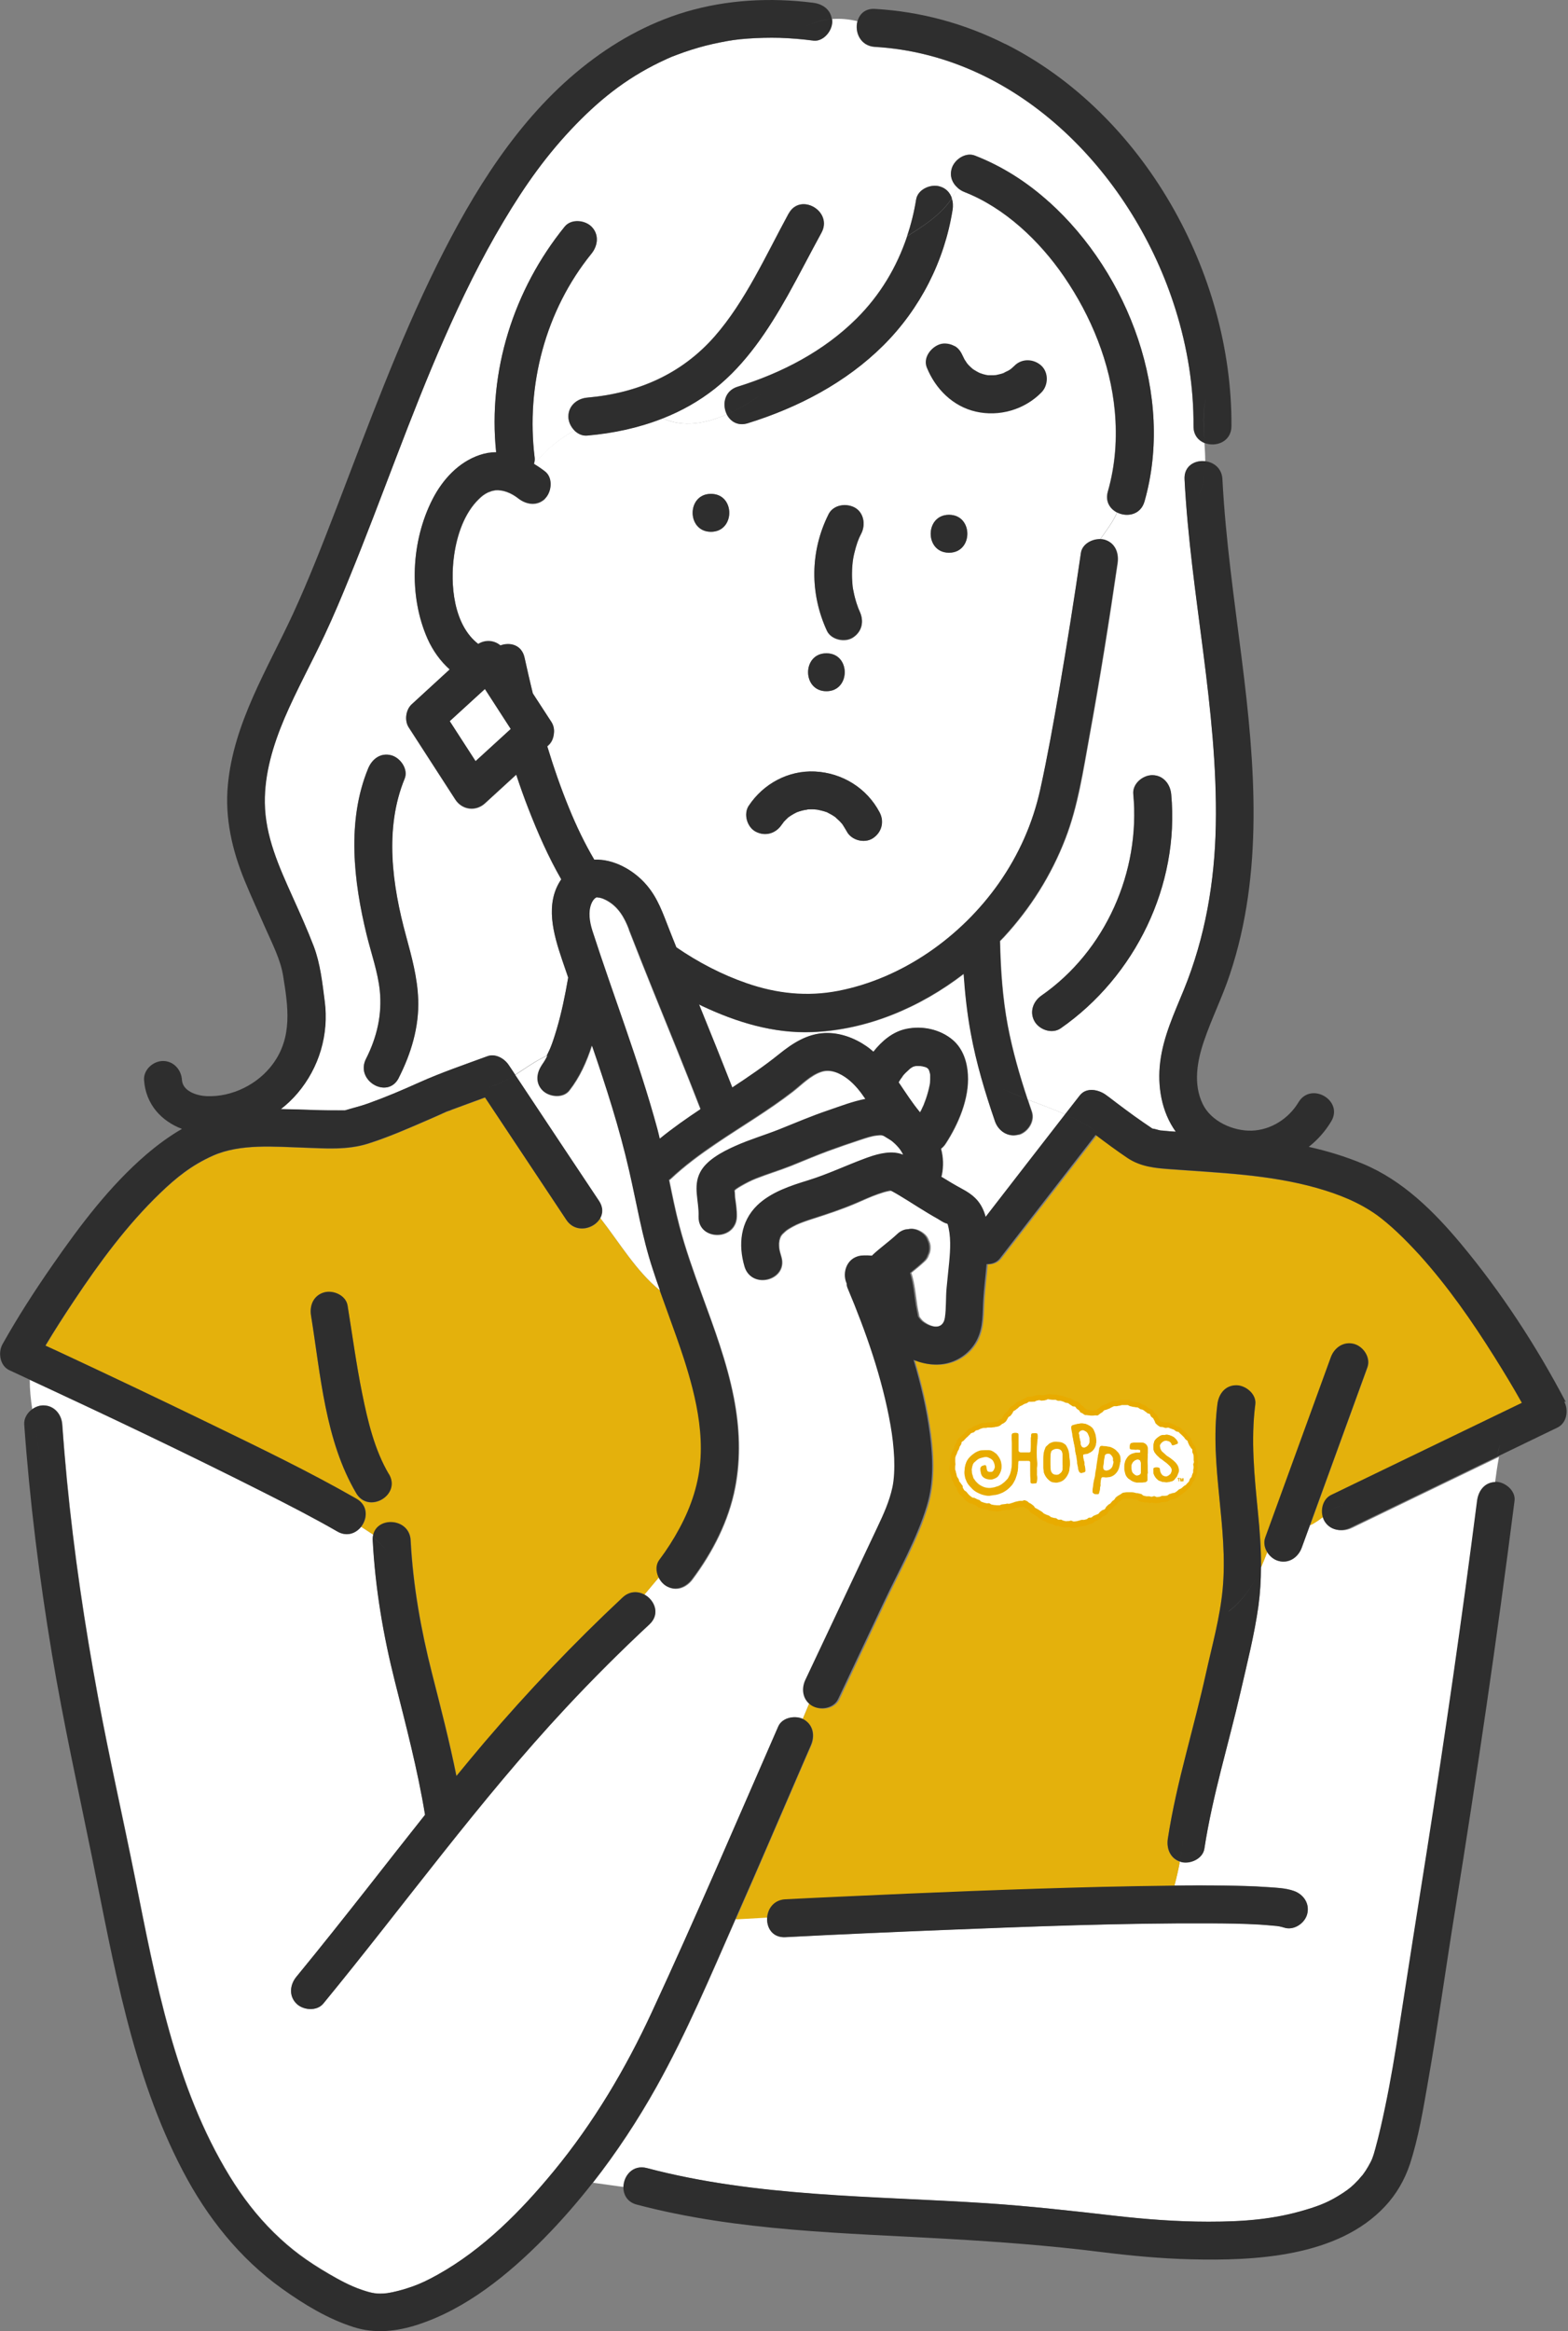 <?xml version="1.0" encoding="UTF-8"?><svg id="_レイヤー_2" xmlns="http://www.w3.org/2000/svg" viewBox="0 0 124.96 185.71"><rect x="0" y="0" width="124.96" height="185.71" fill="#808080" stroke="none"/><defs><style>.cls-1,.cls-2{fill:none;}.cls-3{fill:#e8ab00;}.cls-4{fill:#e4b10c;}.cls-5{fill:#fff;}.cls-6{fill:#fbb;}.cls-7{fill:#2e2e2e;}.cls-2{stroke:#2e2e2e;stroke-linecap:round;stroke-linejoin:round;stroke-width:0px;}</style></defs><g id="_レイヤー_1-2"><path class="cls-5" d="m105.65,121.19c-.07-.12-.12-.26-.15-.41-.35.26-.7.53-1.1.71-.22.6-.44,1.21-.66,1.81-.28.77-1.02,1.29-1.86,1.05-.37-.1-.7-.37-.9-.71-.15.41-.31.81-.49,1.2,0,1.02-.06,2.03-.2,3.07-.32,2.3-.91,4.58-1.42,6.84-.96,4.17-2.24,8.27-2.89,12.51-.12.81-1.14,1.25-1.86,1.05-.03,0-.06-.03-.09-.04-.12.64-.27,1.3-.44,1.93,1.33-.01,2.67-.01,4,0,1.12.02,2.24.04,3.35.12.72.05,1.5.07,2.18.31.77.27,1.28,1.02,1.05,1.86-.2.75-1.09,1.33-1.86,1.05-.12-.04-.24-.07-.36-.09-.07-.01-.13-.02-.2-.03-.44-.04-.88-.08-1.32-.11-1.35-.08-2.71-.09-4.06-.1-7.08-.03-14.16.25-21.22.53-4.19.17-8.38.35-12.57.57-1.04.05-1.51-.78-1.44-1.59l-2.5.14c-1.98,4.5-3.91,9.09-6.31,13.38-1.49,2.66-3.18,5.23-5.07,7.64l2.45.34c.02-.89.75-1.8,1.87-1.5,8.78,2.32,18.05,2.22,27.05,2.8,3.43.22,6.83.6,10.25,1,2.47.28,4.95.47,7.44.47,2.76,0,5.2-.17,7.8-.96,1.14-.35,1.9-.65,2.95-1.34.48-.32.72-.5,1.22-1.04.05-.06.3-.36.33-.38.16-.22.31-.44.44-.67.33-.57.38-.74.57-1.42.3-1.09.55-2.2.78-3.31.45-2.14.81-4.31,1.14-6.47.71-4.61,1.44-9.21,2.17-13.82,1.47-9.32,2.82-18.65,4.02-28.01.1-.78.57-1.45,1.41-1.5.09-.67.18-1.34.31-2.01-3.9,1.89-7.81,3.77-11.71,5.66-.74.36-1.63.21-2.07-.54Z"/><path class="cls-5" d="m75.58,97.52s0,0-.01,0c0,0-.02,0-.03-.01-.03,0-.05-.02-.08-.03-.22-.05-.46-.24-.66-.35-.54-.3-1.07-.63-1.59-.95-.49-.31-.98-.62-1.48-.92-.18-.11-.35-.21-.54-.31-.05-.03-.1-.06-.16-.08,0,0,0,0-.02,0,0,0,0,0,0,0-.02,0-.04.02-.05.02.01,0,.02-.02-.09,0-.31.06-.61.16-.9.26-.58.2-1.14.46-1.71.71-1.14.49-2.3.87-3.48,1.25-.47.15-1.01.34-1.32.49-.22.11-.43.22-.63.35-.06.04-.12.08-.18.13-.01.01-.04.04-.11.1-.25.21-.32.34-.4.64,0,.03-.03.2-.03.24,0,.12,0,.24.01.36.02.21.1.47.17.71.55,1.87-2.36,2.66-2.91.8-.51-1.74-.33-3.57,1.02-4.88,1.11-1.07,2.65-1.56,4.09-2,1.54-.48,2.97-1.15,4.47-1.72.82-.31,1.83-.62,2.71-.42.12.03.23.06.35.11-.09-.19-.21-.38-.35-.55-.17-.21-.43-.45-.59-.57-.13-.1-.28-.18-.43-.27-.04-.02-.12-.07-.16-.1-.17-.09-.25-.09-.55-.06-.46.04-.93.21-1.36.35-.85.28-1.7.57-2.54.88-1,.37-1.99.79-2.98,1.19-.93.37-1.88.65-2.81,1.02-.38.15-.75.34-1.1.54-.16.09-.33.19-.48.3-.03.02-.07.07-.11.11.03.14.03.45.04.54.07.52.15,1.02.14,1.54-.05,1.32-1.45,1.74-2.33,1.27-.42-.22-.71-.64-.69-1.27.04-1.2-.48-2.38.13-3.52.25-.47.66-.86,1.13-1.19.54-.38,1.16-.68,1.7-.92,1.12-.5,2.31-.84,3.45-1.3,1.3-.52,2.58-1.07,3.91-1.52.97-.33,1.97-.72,2.97-.91-.4-.58-.83-1.14-1.39-1.58-.59-.46-1.38-.85-2.14-.6-.87.28-1.58,1.04-2.29,1.59-1.94,1.5-4.08,2.75-6.11,4.13-1.27.86-2.5,1.76-3.61,2.81-.04.04-.08.06-.12.09.25,1.22.49,2.44.81,3.64.49,1.86,1.14,3.67,1.79,5.47.98,2.7,2,5.39,2.55,8.22.46,2.38.57,4.78.11,7.16-.52,2.67-1.79,5.15-3.41,7.32-.49.66-1.3.99-2.07.54-.27-.16-.48-.43-.62-.73l-1.16,1.38c.82.44,1.29,1.55.42,2.37-2.29,2.14-4.5,4.35-6.64,6.63-6.95,7.45-12.9,15.73-19.36,23.59-.52.63-1.6.53-2.14,0-.62-.62-.52-1.51,0-2.14,1.94-2.36,3.84-4.76,5.73-7.16,1.51-1.92,3-3.84,4.52-5.74-.59-3.6-1.52-7.12-2.41-10.65-.93-3.69-1.56-7.42-1.76-11.22,0-.1,0-.19.01-.28,0-.06.02-.11.04-.16-.32-.22-.65-.43-.98-.64,0,0,0,.01-.01.02-.42.52-1.13.8-1.88.37-1.93-1.11-3.92-2.12-5.9-3.13-6.15-3.1-12.37-6.06-18.62-8.96,0,.8.08,1.57.2,2.34.26-.19.58-.31.89-.31.86,0,1.45.7,1.51,1.51.1,1.48.23,2.95.37,4.42.56,5.8,1.42,11.57,2.48,17.3.9,4.86,2,9.67,2.97,14.51,1.61,8.05,3.17,16.56,7.52,23.66,1,1.64,2.16,3.16,3.53,4.5,1.38,1.35,2.65,2.27,4.37,3.28.83.49,1.7.96,2.62,1.27.84.29,1.24.36,2.05.27-.03,0,.3-.05.38-.07.17-.03.34-.07.51-.12.37-.1.74-.21,1.11-.34.68-.25,1.27-.53,2.01-.94,3.63-2.03,6.65-5.09,9.28-8.28,3.15-3.83,5.7-8.12,7.78-12.61,3.5-7.54,6.76-15.18,10.09-22.79.31-.7,1.29-.89,1.94-.6l.54-1.29c-.45-.48-.51-1.19-.22-1.81,1.32-2.8,2.64-5.59,3.96-8.39.59-1.26,1.19-2.52,1.78-3.77.48-1.03.96-2.07,1.2-3.19.14-.65.17-1.5.14-2.32-.03-.87-.14-1.74-.29-2.6-.66-3.77-1.95-7.44-3.43-10.95-.05-.12-.07-.24-.07-.36-.39-.88.04-2.19,1.31-2.23.24,0,.48,0,.71.02.02-.03.04-.05.07-.08.61-.57,1.3-1.05,1.91-1.62.19-.19.41-.32.67-.39.13-.02.27-.04.4-.05.4-.02.78.18,1.07.44.15.14.25.3.31.49.09.18.14.37.13.58,0,.21-.04.4-.13.58-.06.19-.16.35-.31.49-.35.33-.72.63-1.09.93.27.85.34,1.73.47,2.61.03.22.08.44.13.66.02.11.03.17.04.22,0,0,.02,0,.04.04.03.06.18.25.3.34.65.5,1.65.71,1.8-.3.11-.78.06-1.61.14-2.4.06-.66.14-1.32.2-1.99.09-1.06.16-2.13-.13-3.1Z"/><path class="cls-4" d="m119.19,108.1c-1.79-2.85-3.7-5.59-5.94-8.08-.58-.64-1.17-1.26-1.8-1.84-.53-.49-1.16-1.03-1.59-1.34-1.45-1.05-3.08-1.69-4.79-2.17-3.8-1.08-7.7-1.21-11.62-1.5-1.26-.09-2.43-.18-3.5-.9-.86-.58-1.7-1.2-2.53-1.83-.09.12-.18.23-.27.35-2.46,3.17-4.91,6.34-7.37,9.5-.25.32-.65.45-1.05.44-.08.93-.2,1.86-.26,2.79-.07,1.09,0,2.17-.48,3.19-.41.84-1.14,1.49-2.02,1.8-.98.36-2.09.25-3.06-.15.57,1.93,1.04,3.89,1.3,5.89.25,1.9.31,3.87-.24,5.73-.8,2.66-2.24,5.18-3.43,7.69-1.21,2.57-2.43,5.14-3.64,7.71-.35.74-1.41.93-2.07.54-.13-.07-.23-.16-.32-.26l-.54,1.29s.09.03.13.06c.76.45.87,1.32.54,2.07-.4.9-.79,1.81-1.18,2.72-1.51,3.48-3,6.97-4.53,10.44-.1.22-.19.44-.29.66l2.5-.14c.06-.7.54-1.38,1.44-1.43,1.54-.08,3.07-.15,4.61-.22,6.88-.32,13.76-.6,20.64-.77,1.92-.05,3.84-.09,5.76-.1.17-.63.32-1.28.44-1.93-.78-.27-1.08-1.05-.96-1.82.35-2.28.87-4.52,1.45-6.75.55-2.15,1.12-4.3,1.6-6.48.49-2.2,1.11-4.41,1.32-6.66.47-4.91-1.05-9.79-.42-14.72.1-.81.61-1.51,1.51-1.51.74,0,1.61.7,1.51,1.51-.37,2.87-.07,5.74.21,8.6.14,1.48.25,2.93.25,4.38.17-.39.33-.79.49-1.2-.21-.34-.29-.76-.15-1.15,1.74-4.79,3.49-9.58,5.23-14.37.28-.77,1.02-1.29,1.86-1.05.74.2,1.33,1.09,1.05,1.86-1.52,4.19-3.05,8.38-4.57,12.56.4-.18.75-.45,1.1-.71-.14-.63.1-1.37.69-1.66.69-.33,1.38-.67,2.07-1,4.38-2.11,8.75-4.23,13.13-6.34-.7-1.25-1.44-2.47-2.2-3.68Z"/><path class="cls-4" d="m55.23,110.67c-.2-.79-.43-1.58-.68-2.35-.6-1.86-1.3-3.68-1.95-5.52-1.9-1.54-3.18-3.73-4.75-5.76-.48.88-1.97,1.27-2.71.15l-.91-1.37c-1.86-2.79-3.71-5.59-5.57-8.38-.87.32-1.74.64-2.61.96-.08.03-.16.06-.24.1-.01.01-.1.05-.26.09-.52.24-1.05.47-1.58.7-1.52.66-3.06,1.33-4.64,1.83-1.66.52-3.36.38-5.08.32-2.34-.08-5.07-.35-7.28.64-1.69.76-2.9,1.73-4.2,2.98-2.65,2.55-4.84,5.53-6.87,8.58-.78,1.17-1.54,2.36-2.27,3.57.37.17.74.34,1.11.51,3.96,1.85,7.92,3.73,11.86,5.64,3.98,1.93,7.99,3.85,11.82,6.05.93.53.88,1.56.37,2.22.33.21.65.42.98.64.35-1.48,2.88-1.32,2.97.44.19,3.61.82,7.12,1.71,10.63.69,2.71,1.39,5.41,1.94,8.15.74-.9,1.48-1.79,2.23-2.68,3.45-4.06,7.13-7.91,11.02-11.55.55-.51,1.2-.51,1.72-.23l1.16-1.38c-.19-.44-.21-.95.08-1.33.6-.8,1.14-1.65,1.61-2.52.94-1.74,1.57-3.62,1.68-5.64.1-1.86-.18-3.69-.64-5.48Zm-26.84,8.29c-2.48-4.2-2.84-9.44-3.6-14.14-.13-.81.2-1.62,1.05-1.86.73-.2,1.73.25,1.86,1.05.38,2.33.69,4.67,1.16,6.99.45,2.23.99,4.5,2.13,6.44.99,1.68-1.62,3.2-2.61,1.52Z"/><path class="cls-6" d="m63.46,64.72s.08-.02.13-.04c.01-.01-.01-.01-.13.04Z"/><path class="cls-6" d="m35.49,88.59s.04-.01.06-.02c0,0,.02,0,.03-.01-.03,0-.05.02-.08.03Z"/><path class="cls-6" d="m70.91,94.8c-.13-.07.04.03.1.06,0,0,0,0,0,0-.04-.02-.07-.04-.1-.05Z"/><path class="cls-6" d="m63.46,64.72s-.03.01-.04.01c0,0,.02,0,.03,0,0,0,0,0,.01,0,0,0,0,0,0,0Z"/><path class="cls-6" d="m35.57,88.57c.08-.02.16-.05.23-.08.01-.01-.05,0-.19.06-.02,0-.03.01-.05.02Z"/><path class="cls-6" d="m71.02,94.85s0,0,.01,0c0,0,0,0,0-.01,0,0,0,0,0,0Z"/><path class="cls-6" d="m79.68,30.9s-.02-.02-.03-.03c-.12-.1-.04-.03.03.03Z"/><path class="cls-6" d="m77.22,30.56s-.03,0-.04.01c-.16.05-.04.03.04-.01Z"/><path class="cls-6" d="m62.92,65.04s-.02,0-.1.06c.03-.02.06-.04.1-.06Z"/><path class="cls-6" d="m62.83,65.1s-.03.02-.05.03c.01,0,.02,0,.03-.01,0,0,0,0,0,0,0,0,0,0,.02-.01Z"/><path class="cls-6" d="m73.55,84.94s-.03-.03-.1-.03c0,0-.02,0-.02,0,0,0,0,0,.01,0,.04,0,.07.02.11.03Z"/><path class="cls-6" d="m71.92,85.74s-.04.07-.04.08c.03-.04.06-.08.08-.12-.01.01-.02.03-.03.04Z"/><path class="cls-6" d="m71.97,85.67s-.01.02-.02.03c0,0,0,0,0-.01,0,0,0-.01.01-.02Z"/><path class="cls-6" d="m73.29,84.89s.06.02.08.02c.02,0,.03,0,.05,0-.05,0-.09-.01-.14-.02Z"/><path class="cls-5" d="m74.03,85.23s-.01-.02-.02-.03c-.01-.02-.02-.04-.04-.06,0,0-.01-.01-.02-.02,0,0-.02-.02-.04-.04-.03-.02-.06-.04-.08-.05-.01,0-.04-.02-.06-.03-.02,0-.05-.02-.06-.02-.06-.02-.11-.03-.17-.04-.02,0-.07,0-.18-.03-.09,0-.18-.01-.27-.01-.02,0-.05,0-.1,0-.04.01-.15.03-.21.05-.04.03-.09.05-.14.08-.04.02-.07.05-.11.07-.15.15-.33.29-.47.45-.04.05-.08.09-.12.14-.06.12-.09.15-.09.13-.03.04-.07.09-.1.13-.05.08-.1.16-.15.25.55.81,1.07,1.64,1.71,2.4.03-.06.07-.12.1-.18.04-.09.09-.18.13-.28.01-.03.02-.05.04-.08.07-.19.14-.37.21-.56.12-.35.22-.71.29-1.08,0-.02.01-.06.02-.11,0-.04.01-.09.01-.12.01-.17.02-.33.01-.5,0-.02,0-.06,0-.1,0-.02,0-.04-.01-.06-.02-.11-.06-.21-.09-.32Z"/><path class="cls-5" d="m64.8,3.24c-.89-.11-1.78-.19-2.68-.22-.85-.02-1.69,0-2.54.06-.91.07-1.33.13-2.23.31-.76.15-1.52.35-2.26.58-.39.12-.77.26-1.15.4-.48.18-.39.15-.83.34-2.88,1.31-5.06,2.98-7.23,5.21-2.3,2.37-4.05,4.85-5.77,7.73-1.78,2.99-3.31,6.13-4.72,9.32-2.7,6.14-4.97,12.74-7.56,19.05-.62,1.52-1.26,3.04-1.96,4.54-1.04,2.24-2.25,4.4-3.22,6.68-.9,2.13-1.59,4.39-1.56,6.72.03,2.68,1.13,5.1,2.21,7.49.59,1.3,1.18,2.61,1.69,3.95.53,1.38.69,2.89.87,4.35.34,2.65-.44,5.3-2.16,7.34-.4.47-.85.89-1.33,1.27.87.01,1.74.05,2.6.07.68.02,1.36.04,2.03.03.15,0,.31-.01.46,0,0,0,.01,0,.02,0,.61-.19,1.23-.33,1.84-.55,1.55-.56,2.66-1.04,4.09-1.68,1.77-.79,3.6-1.41,5.41-2.08.64-.24,1.36.17,1.7.69.17.26.34.52.52.78.83-.53,1.62-1.11,2.55-1.54.07-.15.15-.29.21-.44.03-.07.08-.21.1-.24.05-.14.11-.29.16-.43.1-.3.2-.6.29-.91.4-1.35.68-2.72.92-4.1,0-.02,0-.05.01-.07-.16-.47-.32-.93-.48-1.4-.7-2.08-1.4-4.48-.07-6.42-1.03-1.79-1.87-3.69-2.62-5.63-.35-.9-.67-1.8-.97-2.71-.83.76-1.66,1.52-2.49,2.28-.74.68-1.83.53-2.37-.31-1.24-1.91-2.48-3.83-3.71-5.74-.35-.54-.24-1.4.24-1.83,1.01-.93,2.02-1.85,3.03-2.78-.74-.67-1.34-1.49-1.77-2.45-1.52-3.44-1.31-7.78.4-11.11.8-1.56,2.07-2.95,3.76-3.52.44-.15.88-.21,1.31-.22-.67-6.45,1.39-12.95,5.46-17.97.52-.64,1.6-.53,2.14,0,.62.62.51,1.5,0,2.14-3.68,4.53-5.24,10.51-4.53,16.27.02.17,0,.33-.06.48.01,0,.03.02.04.03.86-1.14,1.92-1.97,3.19-2.71-.3-.29-.49-.71-.49-1.11,0-.87.7-1.44,1.51-1.51,4.03-.36,7.52-1.88,10.15-4.88,2.43-2.77,4.09-6.47,5.89-9.78.93-1.71,3.54-.18,2.61,1.52-.9,1.66-1.76,3.35-2.69,5-1.53,2.74-3.31,5.45-5.8,7.42-1.29,1.02-2.68,1.79-4.15,2.37,1.64.76,3.46.42,5.11-.31-.39-.77-.21-1.88.86-2.21,3.51-1.09,6.86-2.82,9.48-5.43,1.88-1.87,3.21-4.11,4.03-6.56-.12.08-.24.16-.36.23.12-.08.24-.16.36-.23.31-.94.56-1.92.72-2.92.13-.81,1.14-1.25,1.86-1.05.52.14.85.51.99.95.17-.26.33-.53.47-.83-.43-.36-.66-.9-.49-1.52.2-.73,1.1-1.35,1.86-1.05,2.2.86,4.16,2.12,5.91,3.7,6.37,5.74,10,15.45,7.6,23.86-.31,1.07-1.4,1.26-2.17.88-.35.77-.87,1.45-1.36,2.14.12,0,.24.01.35.04.86.23,1.17,1.05,1.05,1.86-.67,4.6-1.4,9.19-2.24,13.77-.5,2.74-.91,5.58-1.92,8.18-1.12,2.9-2.78,5.54-4.89,7.83-.1.11-.21.22-.32.33.05,2.26.2,4.52.62,6.75.38,1.99.94,3.94,1.58,5.87.98.37,1.99.74,2.98,1.17.39-.5.78-1,1.17-1.5.55-.7,1.56-.45,2.14,0,.04.03.08.06.12.09,0,0,0,0,.02.01.06.04.11.09.17.13.39.3.79.6,1.18.89.47.35.94.69,1.42,1.02.23.16.47.31.69.47.02.01.02.02.04.03.21.03.44.12.64.15.01,0,.01,0,.02,0,.03,0,.07,0,.14.01.17.02.34.03.52.05.18.01.37.02.55.04-1.14-1.58-1.48-3.64-1.24-5.56.26-2.03,1.12-3.86,1.88-5.74,1.71-4.19,2.46-8.63,2.55-13.14.17-9.24-2.02-18.33-2.49-27.53-.05-1.06.82-1.54,1.64-1.44,0-.48-.03-.97-.06-1.45-.5-.2-.89-.64-.88-1.34.02-3.17-.48-6.27-1.43-9.29-3.31-10.62-12.36-20.25-23.96-20.93-1.17-.07-1.63-1.19-1.39-2.05-.66-.16-1.35-.23-2.05-.17,0,.07.02.14.02.22,0,.74-.7,1.61-1.51,1.51Zm-31.47,76.37c.08,2.21-.56,4.32-1.56,6.27-.88,1.73-3.49.2-2.61-1.52.87-1.72,1.3-3.54,1.1-5.46-.16-1.49-.69-2.97-1.05-4.44-1.04-4.26-1.59-9.07.12-13.23.31-.76.99-1.29,1.86-1.05.72.2,1.36,1.1,1.05,1.86-1.63,3.97-.99,8.49.11,12.52.45,1.66.91,3.33.97,5.06Zm60-16.35c.68,7.26-2.86,14.52-8.81,18.66-.67.47-1.68.12-2.07-.54-.43-.74-.13-1.6.54-2.07,5.12-3.56,7.9-9.88,7.32-16.05-.08-.82.75-1.51,1.51-1.51.87,0,1.43.7,1.51,1.51Z"/><path class="cls-5" d="m43.46,39.73c-.62.62-1.49.5-2.14,0-.59-.46-1.23-.7-1.83-.66-.05.01-.27.05-.29.06,0,0-.3.12-.28.1-.34.17-.52.31-.75.54-1.16,1.12-1.74,2.86-1.97,4.45-.35,2.38-.04,5.59,1.92,7.1.57-.35,1.26-.29,1.77.12.76-.29,1.7-.05,1.92.97.21.95.42,1.91.66,2.85.5.76.99,1.53,1.49,2.29.19.29.24.63.18.96-.04.33-.17.64-.42.87-.03.03-.07.06-.1.09.51,1.66,1.07,3.3,1.73,4.91.59,1.45,1.26,2.83,2.02,4.13,1.52-.08,3.15.82,4.17,2.02.9,1.05,1.3,2.26,1.8,3.53.19.48.38.96.57,1.43,1.74,1.19,3.63,2.18,5.6,2.86,2.42.84,4.84,1.09,7.31.61,5.13-1,9.79-4.32,12.78-8.56,1.6-2.28,2.71-4.77,3.31-7.49.58-2.63,1.05-5.28,1.51-7.93.62-3.63,1.2-7.27,1.73-10.91.1-.69.85-1.1,1.51-1.1.49-.69,1.01-1.37,1.36-2.14-.57-.29-.97-.88-.74-1.68.6-2.1.75-4.25.55-6.42-.35-3.82-1.88-7.54-4.04-10.69-1.95-2.85-4.73-5.48-7.91-6.73-.21-.08-.4-.2-.57-.34-.14.3-.29.57-.47.83.09.28.11.59.06.9-.65,4.09-2.59,7.89-5.52,10.81-2.99,2.98-6.81,4.96-10.81,6.2-.79.24-1.38-.14-1.66-.7-1.65.73-3.47,1.07-5.11.31-1.9.75-3.92,1.18-6.02,1.37-.39.03-.75-.14-1.02-.4-1.27.74-2.33,1.56-3.19,2.71.3.18.58.38.86.59.64.51.52,1.61,0,2.14Zm32.17,4.3c-1.95,0-1.94-3.02,0-3.02s1.94,3.02,0,3.02Zm-9.6-3.05c.38-.75,1.38-.9,2.07-.54.75.4.9,1.36.54,2.07-.06.12-.12.25-.18.37-.01.04-.12.3-.13.34-.1.28-.18.57-.25.87-.03.13-.06.25-.08.38,0,.04-.04.28-.05.35-.03.26-.05.53-.05.79,0,.3,0,.6.03.9,0,.08.02.16.02.25.02.13.04.25.07.38.06.32.15.63.24.94.05.14.1.28.15.43.02.04.03.07.04.09.02.05.04.09.06.14.36.77.2,1.59-.54,2.07-.64.41-1.73.18-2.07-.54-1.37-2.97-1.35-6.34.13-9.27Zm-.17,11.07c1.95,0,1.94,3.02,0,3.02s-1.94-3.02,0-3.02Zm-6.19,12.13c1.16-1.74,3.14-2.82,5.26-2.72,2.17.11,4.14,1.32,5.16,3.25.39.75.17,1.61-.54,2.07-.66.43-1.7.16-2.07-.54-.1-.2-.22-.38-.34-.56,0,0,0-.01-.01-.02-.06-.06-.12-.14-.18-.2-.12-.13-.27-.24-.39-.37t0,0c-.08-.05-.15-.1-.23-.15-.14-.09-.3-.15-.44-.24-.08-.03-.17-.06-.25-.08-.17-.05-.34-.08-.51-.12-.07,0-.14-.01-.21-.02-.19,0-.38,0-.57,0h0c-.32.09-.13,0,0,0,.02,0,.03,0,.06-.02-.08.02-.17.03-.26.05-.17.04-.34.08-.5.13-.02,0-.05.02-.07.03-.01.01-.08.04-.14.05-.15.07-.3.16-.44.25-.02.01-.05.04-.08.06,0,.01-.05.05-.11.08-.13.12-.26.24-.38.38,0,0,0,0,0,.01-.03.07-.11.15-.15.2-.47.7-1.31.94-2.07.54-.69-.37-.98-1.41-.54-2.07Zm-3.01-24.83c1.95,0,1.94,3.02,0,3.02s-1.94-3.02,0-3.02Z"/><path class="cls-5" d="m81.18,90.4c-.82.23-1.59-.28-1.86-1.05-.79-2.3-1.5-4.64-1.93-7.03-.29-1.56-.46-3.14-.57-4.73-3.49,2.68-7.71,4.48-12.1,4.64-3.06.11-5.99-.78-8.73-2.07-.09-.04-.17-.09-.26-.13.89,2.2,1.78,4.41,2.65,6.62,1.28-.84,2.55-1.71,3.75-2.67,1.07-.86,2.21-1.61,3.62-1.67,1.17-.05,2.35.37,3.31,1.04.2.14.38.3.57.45.68-.86,1.55-1.6,2.62-1.82,1.28-.27,2.7.03,3.7.88.81.69,1.14,1.73,1.2,2.76.11,1.9-.75,3.92-1.76,5.48-.11.17-.24.3-.38.42.18.67.21,1.38.06,2.11,0,.04-.03.08-.04.12.54.33,1.08.66,1.64.96.84.45,1.41.91,1.76,1.82.05.14.1.28.14.43.05-.06.09-.12.14-.18,2.07-2.67,4.14-5.33,6.2-8-.99-.44-2-.8-2.98-1.17.1.32.21.63.32.95.27.77-.31,1.65-1.05,1.86Z"/><path class="cls-6" d="m74.14,85.57c0-.06,0-.12-.02-.15,0,0,0,.07.02.15Z"/><path class="cls-6" d="m75.58,97.5s0,0,0,0c0,0,0-.01,0-.02,0,0,0,.01,0,.02Z"/><path class="cls-7" d="m119.22,118.06s-.06,0-.1,0c-.18,1.42-.33,2.83-.68,4.25.35-1.42.5-2.83.68-4.25-.84.05-1.31.72-1.41,1.5-1.2,9.36-2.55,18.69-4.02,28.01-.73,4.61-1.46,9.21-2.17,13.82-.33,2.16-.69,4.33-1.14,6.47-.23,1.11-.48,2.22-.78,3.31-.19.68-.24.85-.57,1.42-.13.23-.28.46-.44.67-.03.02-.28.32-.33.38-.5.53-.74.72-1.22,1.04-1.05.69-1.81,1-2.95,1.34-2.6.79-5.04.96-7.8.96-2.49,0-4.97-.19-7.44-.47-3.41-.39-6.81-.77-10.25-1-9-.59-18.27-.48-27.05-2.8-1.12-.3-1.85.61-1.87,1.5l1.38.19-1.38-.19c-.01.61.3,1.21,1.06,1.41,8.09,2.14,16.62,2.26,24.93,2.74,4.01.23,8.01.53,12,1.03,2.4.3,4.81.53,7.23.59,5.12.13,11.71-.19,15.47-4.21.91-.97,1.57-2.11,1.99-3.37.69-2.11,1.06-4.37,1.44-6.55.8-4.53,1.42-9.1,2.16-13.65,1.75-10.86,3.35-21.74,4.74-32.65.1-.81-.77-1.51-1.51-1.51Z"/><path class="cls-7" d="m103.12,150.64c-.68-.24-1.46-.26-2.18-.31-1.11-.08-2.23-.1-3.35-.12-1.33-.02-2.67-.02-4,0-.16.6-.33,1.18-.51,1.71.18-.53.35-1.11.51-1.71-1.92.02-3.84.06-5.76.1-6.88.17-13.76.45-20.64.77-1.54.07-3.07.14-4.61.22-.9.05-1.38.73-1.44,1.43l1.06-.06-1.06.06c-.07.81.4,1.64,1.44,1.59,4.19-.22,8.38-.4,12.57-.57,7.07-.28,14.15-.56,21.22-.53,1.35,0,2.71.02,4.06.1.44.03.88.07,1.32.11.07.01.13.02.2.03.12.03.24.05.36.09.77.27,1.65-.31,1.86-1.05.23-.84-.28-1.58-1.05-1.86Z"/><path class="cls-7" d="m64.36,64.48c.19-.01.38-.02.57,0,.07,0,.14.01.21.02.17.04.34.07.51.12.08.03.17.06.25.08.14.08.3.15.44.24.08.05.15.1.23.15t0,0c.12.13.27.24.39.37.06.06.11.14.18.2,0,0,0,.01.01.02.12.19.23.37.34.56.37.7,1.4.97,2.07.54.71-.46.94-1.32.54-2.07-1.02-1.94-2.99-3.15-5.16-3.25-2.11-.1-4.1.97-5.26,2.72-.44.66-.15,1.7.54,2.07.76.4,1.6.16,2.07-.54.03-.05.11-.13.15-.2,0,0,0,0,0-.01.12-.13.25-.26.38-.38,0,0-.02.01-.03.01.01,0,.03-.02.05-.03.07-.06.1-.07.1-.06.03-.02.05-.04.08-.06.14-.09.29-.17.44-.25,0,0-.02,0-.03,0,.01,0,.03,0,.04-.01.11-.05.14-.06.13-.04.03-.01.05-.02.07-.03.16-.05.33-.1.5-.13.08-.02.17-.02.26-.05-.02,0-.04.01-.06.02h0Z"/><path class="cls-7" d="m62.81,65.11s0,0,0,0c.06-.02.11-.06.11-.08-.03.03-.06.04-.1.06,0,0,0,0-.02.01Z"/><path class="cls-7" d="m64.36,64.48c-.13,0-.32.09,0,0h0Z"/><path class="cls-7" d="m63.45,64.72s0,0-.01,0c.07,0,.13-.04.14-.05-.04.02-.08.03-.13.04,0,0,0,0,0,0Z"/><path class="cls-7" d="m64.09,136.99c-.64-.37-1.74-.21-2.07.54-3.33,7.61-6.59,15.25-10.09,22.79-2.08,4.49-4.63,8.78-7.78,12.61-2.62,3.19-5.64,6.25-9.28,8.28-.74.41-1.32.7-2.01.94-.36.13-.73.25-1.11.34-.17.04-.34.08-.51.12-.08.02-.42.07-.38.07-.81.09-1.2.02-2.05-.27-.92-.31-1.78-.79-2.62-1.27-1.73-1.01-2.99-1.92-4.37-3.28-1.37-1.35-2.53-2.87-3.53-4.5-4.35-7.1-5.91-15.61-7.52-23.66-.97-4.84-2.07-9.66-2.97-14.51-1.06-5.73-1.92-11.5-2.48-17.3-.14-1.47-.26-2.95-.37-4.42-.06-.81-.65-1.51-1.51-1.51-.31,0-.63.12-.89.31.33,2.11.91,4.15.53,6.44.38-2.28-.2-4.33-.53-6.44-.38.28-.65.72-.62,1.2.44,6.13,1.2,12.24,2.21,18.3.91,5.44,2.1,10.81,3.2,16.21,1.72,8.46,3.18,17.23,7.23,24.96,1.93,3.69,4.52,6.96,7.92,9.39,1.74,1.24,3.64,2.4,5.69,3.05,1.69.54,3.43.35,5.1-.19,3.88-1.26,7.22-3.99,10.05-6.85,1.38-1.4,2.68-2.89,3.9-4.45l-2.06-.29,2.06.29c1.89-2.41,3.58-4.98,5.07-7.64,2.4-4.29,4.33-8.88,6.31-13.38l-2.32.13,2.32-.13c.1-.22.19-.44.29-.66,1.54-3.47,3.02-6.96,4.53-10.44.39-.91.79-1.81,1.18-2.72.33-.75.22-1.62-.54-2.07Z"/><path class="cls-7" d="m107.92,107.06c-.84-.23-1.58.29-1.86,1.05-1.74,4.79-3.49,9.58-5.23,14.37-.14.39-.06.8.15,1.15.38-1.01.73-2.07,1.15-3.13-.42,1.06-.77,2.12-1.15,3.13.21.34.54.61.9.71.84.23,1.58-.29,1.86-1.05.22-.6.44-1.21.66-1.81-.31.14-.65.23-1.06.23.4,0,.75-.09,1.06-.23,1.52-4.19,3.05-8.38,4.57-12.56.28-.77-.31-1.65-1.05-1.86Z"/><path class="cls-7" d="m124.78,111.68c-2.33-4.45-5.15-8.76-8.37-12.62-2.16-2.58-4.62-5.02-7.77-6.34-1.41-.59-2.86-1.03-4.34-1.36.7-.55,1.31-1.23,1.79-2.03,1-1.67-1.61-3.19-2.61-1.52-.78,1.3-2.19,2.21-3.73,2.26-1.47.04-3.23-.73-3.9-2.12-.78-1.6-.44-3.45.11-5.05.61-1.79,1.46-3.48,2.05-5.27,2.71-8.1,2.01-16.74.96-25.06-.6-4.79-1.3-9.57-1.55-14.39-.04-.88-.69-1.36-1.38-1.44,0,.99-.12,1.96-.56,2.84.44-.89.56-1.85.56-2.84-.82-.1-1.7.38-1.64,1.44.47,9.2,2.66,18.29,2.49,27.53-.08,4.51-.84,8.95-2.55,13.14-.77,1.88-1.63,3.71-1.88,5.74-.24,1.92.1,3.98,1.24,5.56-.18-.01-.37-.02-.55-.04-.17-.01-.34-.03-.52-.05-.07,0-.11,0-.14-.01,0,0,0,0-.02,0-.2-.04-.43-.13-.64-.15-.01,0-.02-.01-.04-.03-.23-.16-.46-.31-.69-.47-.48-.33-.95-.67-1.42-1.02-.4-.29-.79-.59-1.18-.89-.06-.04-.11-.09-.17-.13,0,0-.01,0-.02-.01-.04-.03-.08-.06-.12-.09-.58-.45-1.59-.7-2.14,0-.39.5-.78,1-1.17,1.5.95.42,1.88.9,2.74,1.55-.85-.64-1.79-1.13-2.74-1.55-2.07,2.67-4.14,5.33-6.2,8-.05.06-.09.12-.14.18-.04-.14-.08-.29-.14-.43-.36-.91-.92-1.37-1.76-1.82-.56-.3-1.1-.63-1.64-.96.01-.04.03-.08.04-.12.15-.73.12-1.44-.06-2.11.15-.11.28-.25.38-.42,1.01-1.56,1.88-3.59,1.76-5.48-.06-1.03-.4-2.07-1.2-2.76-1-.85-2.42-1.15-3.7-.88-1.07.22-1.94.96-2.62,1.82-.18-.16-.36-.31-.57-.45-.96-.66-2.13-1.09-3.31-1.04-1.41.07-2.55.81-3.62,1.67-1.19.96-2.46,1.82-3.75,2.67-.86-2.21-1.75-4.42-2.65-6.62.09.04.17.09.26.13,2.75,1.29,5.67,2.19,8.73,2.07,4.39-.16,8.61-1.96,12.1-4.64.11,1.58.28,3.16.57,4.73.44,2.4,1.14,4.73,1.93,7.03.27.77,1.04,1.28,1.86,1.05.75-.21,1.32-1.08,1.05-1.86-.11-.31-.21-.63-.32-.95-.74-.28-1.46-.57-2.13-.91.67.34,1.39.62,2.13.91-.64-1.92-1.2-3.87-1.58-5.87-.42-2.23-.57-4.49-.62-6.75.11-.11.21-.22.32-.33,2.11-2.29,3.77-4.92,4.89-7.83,1-2.61,1.42-5.45,1.92-8.18.83-4.57,1.57-9.17,2.24-13.77.12-.81-.2-1.62-1.05-1.86-.11-.03-.23-.04-.35-.04-.66.94-1.25,1.92-1.25,3.25,0-1.33.59-2.31,1.25-3.25-.66,0-1.41.41-1.51,1.1-.53,3.64-1.11,7.28-1.73,10.91-.46,2.65-.93,5.3-1.51,7.93-.6,2.72-1.71,5.21-3.31,7.49-2.99,4.25-7.65,7.56-12.78,8.56-2.47.48-4.89.23-7.31-.61-1.97-.68-3.87-1.67-5.6-2.86-.19-.48-.39-.95-.57-1.43-.5-1.27-.9-2.48-1.8-3.53-1.02-1.2-2.65-2.1-4.17-2.02-.77-1.3-1.43-2.68-2.02-4.13-.66-1.61-1.23-3.25-1.73-4.91.03-.03.07-.06.1-.09.25-.23.38-.54.42-.87.05-.33,0-.67-.18-.96-.5-.77-.99-1.53-1.49-2.29-.23-.95-.45-1.9-.66-2.85-.22-1.02-1.16-1.25-1.92-.97-.5-.42-1.2-.47-1.77-.12-1.96-1.51-2.26-4.72-1.92-7.1.23-1.59.81-3.33,1.97-4.45.23-.22.4-.37.75-.54-.02.02.27-.1.28-.1.02,0,.24-.04.29-.06.6-.04,1.24.19,1.83.66.64.5,1.51.62,2.14,0,.52-.52.64-1.63,0-2.14-.27-.21-.56-.41-.86-.59-.31.42-.6.86-.86,1.38.26-.51.55-.96.86-1.38-.01,0-.03-.02-.04-.03.05-.15.08-.32.06-.48-.71-5.76.86-11.74,4.53-16.27.51-.63.62-1.52,0-2.14-.53-.53-1.62-.64-2.14,0-4.07,5.02-6.13,11.52-5.46,17.97-.43,0-.87.07-1.31.22-1.69.57-2.96,1.96-3.76,3.52-1.7,3.33-1.92,7.67-.4,11.11.43.96,1.03,1.79,1.77,2.45-1.01.93-2.02,1.85-3.03,2.78-.47.43-.59,1.29-.24,1.83,1.24,1.91,2.48,3.83,3.71,5.74.54.84,1.63.98,2.37.31.83-.76,1.66-1.52,2.49-2.28.3.91.62,1.82.97,2.71.76,1.94,1.59,3.84,2.62,5.63-1.33,1.94-.63,4.34.07,6.42.16.47.32.93.48,1.4,0,.02,0,.05-.01.07-.24,1.38-.52,2.76-.92,4.1-.09.31-.19.61-.29.91-.05.14-.1.29-.16.43-.01.04-.07.17-.1.24-.07.15-.14.3-.21.44.36-.16.73-.31,1.14-.41-.41.1-.78.25-1.14.41-.03.07-.06.14-.1.2-.07.12-.14.25-.22.37-.05.08-.33.45-.05.09-.5.64-.63,1.51,0,2.14.52.52,1.63.65,2.14,0,.82-1.05,1.37-2.28,1.79-3.57,1.12,3.27,2.18,6.56,2.95,9.92.61,2.64,1.03,5.27,1.88,7.85.79,2.42,1.74,4.79,2.53,7.22.25.78.48,1.56.68,2.35.45,1.79.74,3.62.64,5.48-.11,2.02-.74,3.9-1.68,5.64-.47.88-1.01,1.72-1.61,2.52-.49.65-.11,1.69.54,2.07.77.45,1.58.11,2.07-.54,1.62-2.17,2.9-4.64,3.41-7.32.46-2.39.36-4.79-.11-7.16-.55-2.82-1.56-5.52-2.55-8.22-.66-1.81-1.31-3.62-1.79-5.47-.32-1.2-.56-2.42-.81-3.64.04-.03.08-.05.12-.09,1.12-1.05,2.34-1.95,3.61-2.81,2.04-1.38,4.17-2.63,6.11-4.13.71-.55,1.42-1.31,2.29-1.59.76-.25,1.55.14,2.14.6.56.44.99.99,1.39,1.58-1,.19-2,.58-2.97.91-1.33.45-2.61,1-3.91,1.52-1.14.45-2.33.8-3.45,1.3-.54.24-1.16.54-1.7.92-.47.33-.88.71-1.13,1.19-.6,1.14-.08,2.32-.13,3.52-.02.63.28,1.05.69,1.27.88.47,2.28.05,2.33-1.27.02-.52-.07-1.03-.14-1.54-.01-.1-.01-.4-.04-.54.04-.04.08-.09.11-.11.15-.11.32-.21.48-.3.35-.2.72-.39,1.1-.54.92-.37,1.88-.65,2.81-1.02.99-.4,1.98-.82,2.98-1.19.84-.31,1.69-.6,2.54-.88.43-.14.91-.31,1.36-.35.3-.03.38-.03.55.06.04.03.12.07.16.1.14.09.29.17.43.27.16.12.42.36.59.57.14.17.26.36.35.55-.11-.04-.23-.08-.35-.11-.88-.2-1.89.11-2.71.42-1.51.56-2.93,1.24-4.47,1.72-1.43.44-2.98.94-4.09,2-1.35,1.31-1.53,3.14-1.02,4.88.55,1.86,3.47,1.07,2.91-.8-.07-.24-.15-.5-.17-.71-.01-.12-.01-.24-.01-.36,0-.04.03-.21.03-.24.07-.3.15-.42.4-.64.07-.06.1-.09.11-.1.06-.04.12-.09.18-.13.2-.13.42-.24.63-.35.31-.15.85-.34,1.32-.49,1.18-.38,2.34-.76,3.48-1.25.57-.24,1.13-.5,1.71-.71.29-.1.59-.21.9-.26.1-.02.1-.01.09,0,.01,0,.03-.01.05-.02,0,0,0,0,0,0-.06-.03-.24-.13-.1-.06.03.02.07.04.1.05,0,0,0,0,0,0,.01,0,.01.01,0,.01.05.03.11.05.16.08.18.1.36.2.54.31.5.3.99.61,1.48.92.53.33,1.05.65,1.59.95.19.11.44.3.66.35.03,0,.06.02.08.03.01.01.02.01.03.01,0,0,0,0,.01,0,.29.96.23,2.04.13,3.1-.06.66-.14,1.32-.2,1.99-.08.79-.02,1.62-.14,2.4-.15,1.01-1.15.79-1.8.3-.12-.09-.26-.27-.3-.34-.02-.04-.03-.05-.04-.04,0-.05-.02-.12-.04-.22-.04-.22-.09-.44-.13-.66-.14-.88-.2-1.76-.47-2.61.37-.3.74-.6,1.09-.93.15-.14.25-.3.31-.49.09-.18.14-.37.13-.58,0-.21-.04-.4-.13-.58-.06-.19-.16-.35-.31-.49-.29-.26-.67-.46-1.07-.44-.13.02-.27.04-.4.05-.26.07-.48.2-.67.39-.61.57-1.3,1.05-1.91,1.62-.03.02-.04.05-.07.08-.24-.02-.47-.03-.71-.02-1.27.04-1.71,1.35-1.31,2.23,0,.12.02.24.07.36,1.48,3.52,2.77,7.19,3.43,10.95.15.86.25,1.72.29,2.6.03.81,0,1.67-.14,2.32-.24,1.12-.71,2.16-1.2,3.19-.59,1.26-1.19,2.52-1.78,3.77-1.32,2.8-2.64,5.59-3.96,8.39-.35.74-.21,1.63.54,2.07.66.38,1.72.2,2.07-.54,1.21-2.57,2.43-5.14,3.64-7.71,1.18-2.51,2.63-5.03,3.43-7.69.56-1.85.49-3.83.24-5.73-.26-2-.72-3.96-1.3-5.89.97.4,2.08.51,3.06.15.88-.32,1.61-.96,2.02-1.8.49-1.01.41-2.09.48-3.19.06-.93.18-1.86.26-2.79.4.01.8-.12,1.05-.44,2.46-3.17,4.91-6.34,7.37-9.5.09-.12.18-.24.27-.35.83.63,1.67,1.25,2.53,1.83,1.07.72,2.24.81,3.5.9,3.91.29,7.82.42,11.62,1.5,1.71.49,3.34,1.13,4.79,2.17.43.31,1.07.85,1.59,1.34.63.59,1.22,1.21,1.8,1.84,2.24,2.49,4.15,5.23,5.94,8.08.76,1.21,1.5,2.43,2.2,3.68-4.38,2.11-8.75,4.23-13.13,6.34-.69.33-1.38.67-2.07,1-.6.29-.83,1.03-.69,1.66.59-.44,1.18-.87,2.07-.87-.88,0-1.48.43-2.07.87.03.14.08.28.15.41.44.75,1.33.9,2.07.54,3.9-1.89,7.81-3.77,11.71-5.66.06-.33.13-.66.22-.99-.08.33-.15.66-.22.99.91-.44,1.82-.88,2.73-1.32.69-.33,1.38-.67,2.07-1,.76-.37.9-1.39.54-2.07ZM37.91,60.62c-.68-1.06-1.37-2.11-2.05-3.17.93-.85,1.86-1.7,2.79-2.55.68,1.06,1.37,2.11,2.05,3.17-.93.85-1.86,1.7-2.79,2.55Zm14.69,30.06c-.06-.26-.12-.52-.19-.78-.75-2.74-1.64-5.43-2.56-8.11-.88-2.56-1.79-5.1-2.62-7.68-.23-.73-.33-1.48-.09-2.11.07-.19.21-.45.44-.53,0,.03.23.04.14.02.2.04.36.1.54.18,1.03.51,1.53,1.46,1.87,2.35.62,1.6,1.26,3.2,1.9,4.79,1.28,3.16,2.58,6.32,3.81,9.51-1.11.74-2.2,1.5-3.23,2.34Zm21.54-4.97c0,.17,0,.33-.01.5,0,.02,0,.07-.01.12,0,.04-.01.09-.02.11-.07.36-.17.72-.29,1.08-.06.19-.14.37-.21.56-.01.03-.02.05-.04.08-.04.09-.09.18-.13.28-.03.06-.07.12-.1.18-.63-.76-1.16-1.59-1.71-2.4.05-.08.1-.17.15-.25.03-.04.06-.08.1-.13,0-.01.01-.04.04-.08.01-.01.02-.03.03-.04,0-.01.01-.02.02-.03,0,0,0,.01-.01.02.04-.05.08-.09.12-.14.15-.16.32-.3.47-.45.04-.02.07-.05.11-.07.04-.03.09-.05.14-.08.06-.01.17-.04.21-.05.04,0,.08,0,.1,0,.09,0,.18,0,.27.01-.03,0-.05-.01-.08-.02.04.01.09.02.14.02,0,0,.02,0,.02,0,.07,0,.12.03.1.03.06.01.11.03.17.04.01,0,.04.01.06.02.02.01.05.02.06.03.02,0,.05.03.08.05.02.01.03.03.04.04,0,0,.01.01.02.02.01.02.03.04.04.06,0,.01.01.02.02.03.03.1.07.21.09.32,0,.02,0,.04.01.06,0,.04,0,.08,0,.1Zm-.02-.29s.02.09.02.15c-.01-.08-.03-.16-.02-.15Zm1.46,12.08s0,0,0-.02c0,0,0,.01,0,.02,0,0,0,0,0,0Z"/><path class="cls-7" d="m66.29,1.51c-.72.07-1.46.26-2.2.63.74-.37,1.48-.57,2.2-.63-.11-.76-.74-1.2-1.49-1.29-3.38-.43-6.86-.25-10.14.72-3.05.91-5.82,2.47-8.29,4.46-5.1,4.1-8.67,9.9-11.54,15.69-3.1,6.26-5.5,12.83-8,19.34-1.16,3.01-2.21,5.71-3.49,8.49-2.04,4.41-4.72,8.67-5.18,13.61-.25,2.64.34,5.2,1.34,7.63.53,1.29,1.12,2.56,1.68,3.84.52,1.18,1.17,2.43,1.38,3.72.4,2.46.77,4.88-.81,7.03-1.19,1.63-3.27,2.66-5.29,2.57-.75-.03-1.9-.38-1.96-1.29-.05-.81-.66-1.51-1.51-1.51-.78,0-1.56.69-1.51,1.51.13,1.95,1.39,3.28,3.02,3.9-1.01.58-1.95,1.28-2.82,2.02-2.93,2.51-5.32,5.69-7.51,8.85-1.41,2.03-2.76,4.12-3.97,6.28-.37.66-.21,1.72.54,2.07.55.25,1.09.51,1.63.76,0-.49.04-.98.12-1.49-.08.51-.12,1-.12,1.49,6.25,2.9,12.47,5.85,18.62,8.96,1.99,1,3.97,2.02,5.9,3.13.75.43,1.46.15,1.88-.37-.62-.46-1.31-.86-2.13-1.13.81.27,1.5.67,2.13,1.13.52-.66.58-1.7-.36-2.24-3.84-2.2-7.85-4.12-11.82-6.05-3.94-1.91-7.89-3.79-11.86-5.64-.37-.17-.74-.34-1.11-.51.72-1.21,1.49-2.4,2.27-3.57,2.03-3.05,4.22-6.03,6.87-8.58,1.29-1.24,2.5-2.22,4.2-2.98,2.21-.98,4.94-.71,7.28-.64,1.72.06,3.42.2,5.08-.32,1.58-.5,3.12-1.17,4.64-1.83.53-.23,1.06-.46,1.58-.7-.02,0-.03.01-.06.02.03,0,.05-.02.08-.03.02,0,.03-.01.05-.02.14-.06.2-.07.19-.06.08-.03.16-.07.24-.1.87-.32,1.74-.64,2.61-.96,1.86,2.79,3.71,5.59,5.57,8.38l.91,1.37c1.07,1.61,3.69.1,2.61-1.52-2.09-3.15-4.18-6.3-6.28-9.44-.13-.2-.27-.4-.4-.6-.7.44-1.43.84-2.35,1.07.91-.23,1.65-.63,2.35-1.07-.17-.26-.34-.52-.52-.78-.35-.52-1.06-.93-1.7-.69-1.82.67-3.65,1.29-5.41,2.08-1.43.64-2.54,1.12-4.09,1.68-.61.22-1.22.36-1.84.55,0,0,0,0-.02,0-.15,0-.31,0-.46,0-.68,0-1.36,0-2.03-.03-.86-.03-1.73-.06-2.6-.07.48-.37.93-.8,1.33-1.27,1.73-2.04,2.51-4.69,2.16-7.34-.19-1.46-.35-2.97-.87-4.35-.51-1.33-1.1-2.64-1.69-3.95-1.08-2.4-2.18-4.82-2.21-7.49-.03-2.33.66-4.59,1.56-6.72.97-2.27,2.17-4.44,3.22-6.68.7-1.49,1.34-3.01,1.96-4.54,2.59-6.32,4.85-12.92,7.56-19.05,1.4-3.19,2.93-6.33,4.72-9.32,1.72-2.89,3.47-5.36,5.77-7.73,2.16-2.22,4.34-3.9,7.23-5.21.43-.2.35-.16.83-.34.38-.15.76-.28,1.15-.4.74-.24,1.49-.43,2.26-.58.9-.18,1.32-.24,2.23-.31.84-.06,1.69-.08,2.54-.06.9.03,1.79.1,2.68.22.81.1,1.51-.77,1.51-1.51,0-.08-.01-.15-.02-.22Z"/><path class="cls-7" d="m35.54,88.58c.16-.04.25-.08.26-.09-.08.03-.16.06-.23.08,0,0-.02,0-.03.01Z"/><path class="cls-7" d="m97.91,128.36c1.22-.92,1.98-2.14,2.59-3.52,0-1.45-.1-2.9-.25-4.38-.28-2.86-.58-5.73-.21-8.6.1-.81-.77-1.51-1.51-1.51-.9,0-1.41.7-1.51,1.51-.63,4.93.88,9.8.42,14.72-.21,2.25-.83,4.46-1.32,6.66-.48,2.17-1.05,4.32-1.6,6.48-.57,2.23-1.1,4.47-1.45,6.75-.12.77.18,1.55.96,1.82.16-.85.26-1.67.26-2.4,0,.73-.1,1.56-.26,2.4.03.01.06.03.09.04.71.2,1.73-.24,1.86-1.05.65-4.24,1.93-8.34,2.89-12.51.52-2.26,1.1-4.54,1.42-6.84.14-1.03.2-2.05.2-3.07-.61,1.38-1.37,2.6-2.59,3.52Z"/><path class="cls-7" d="m68,44.45c.02-.13.05-.25.08-.38.07-.29.15-.58.25-.87.01-.04.12-.3.13-.34.06-.12.11-.25.18-.37.35-.7.21-1.67-.54-2.07-.69-.36-1.69-.21-2.07.54-1.47,2.93-1.5,6.3-.13,9.27.33.72,1.43.95,2.07.54.74-.48.9-1.3.54-2.07-.02-.05-.04-.09-.06-.14,0-.02-.02-.05-.04-.09-.05-.14-.1-.28-.15-.43-.1-.31-.18-.62-.24-.94-.03-.12-.05-.25-.07-.38,0-.08-.02-.16-.02-.25-.03-.3-.04-.6-.03-.9,0-.27.03-.53.05-.79.01-.07.04-.3.05-.35Z"/><path class="cls-7" d="m65.86,55.06c1.94,0,1.95-3.02,0-3.02s-1.95,3.02,0,3.02Z"/><path class="cls-7" d="m56.66,42.36c1.94,0,1.95-3.02,0-3.02s-1.95,3.02,0,3.02Z"/><path class="cls-7" d="m75.63,41.01c-1.94,0-1.95,3.02,0,3.02s1.95-3.02,0-3.02Z"/><path class="cls-7" d="m75.86,15.8c-.15-.45-.47-.81-.99-.95-.72-.2-1.73.24-1.86,1.05-.16,1-.4,1.97-.72,2.92,1.22-.79,2.63-1.63,3.56-3.02Z"/><path class="cls-7" d="m72.3,18.82c-.82,2.46-2.15,4.69-4.03,6.56-2.62,2.61-5.97,4.34-9.48,5.43-1.07.33-1.25,1.44-.86,2.21,1.18-.53,2.28-1.24,3.14-1.89-.86.65-1.95,1.36-3.14,1.89.29.56.88.94,1.66.7,4-1.24,7.82-3.23,10.81-6.2,2.94-2.93,4.87-6.72,5.52-10.81.05-.31.03-.62-.06-.9-.94,1.39-2.34,2.23-3.56,3.02Z"/><path class="cls-7" d="m62.85,17.02c-1.8,3.31-3.46,7.01-5.89,9.78-2.63,3-6.12,4.53-10.15,4.88-.81.07-1.51.64-1.51,1.51,0,.4.19.81.49,1.11.44-.26.9-.5,1.39-.75-.49.25-.95.49-1.39.75.27.27.63.44,1.02.4,2.1-.18,4.12-.62,6.02-1.37-.49-.23-.97-.54-1.42-.99.45.45.92.76,1.42.99,1.47-.58,2.86-1.35,4.15-2.37,2.48-1.97,4.26-4.69,5.8-7.42.92-1.65,1.78-3.34,2.69-5,.93-1.71-1.68-3.23-2.61-1.52Z"/><path class="cls-7" d="m83.61,16.1c-1.75-1.58-3.71-2.84-5.91-3.7-.76-.3-1.66.33-1.86,1.05-.17.62.06,1.15.49,1.52.19-.41.34-.86.44-1.36-.1.5-.25.95-.44,1.36.16.14.35.26.57.34,3.18,1.25,5.96,3.88,7.91,6.73,2.16,3.15,3.68,6.87,4.04,10.69.2,2.17.05,4.32-.55,6.42-.23.8.17,1.4.74,1.68.25-.55.42-1.15.42-1.85,0,.7-.17,1.3-.42,1.85.77.38,1.86.2,2.17-.88,2.4-8.41-1.23-18.12-7.6-23.86Z"/><path class="cls-7" d="m80.1,3.5c-3.24-1.63-6.74-2.58-10.37-2.79-.77-.05-1.23.4-1.39.97.87.21,1.67.59,2.39,1.07-.71-.48-1.52-.86-2.39-1.07-.24.86.22,1.98,1.39,2.05,11.59.68,20.65,10.31,23.96,20.93.94,3.02,1.45,6.13,1.43,9.29,0,.7.39,1.14.88,1.34-.08-1.24-.18-2.46.1-3.56-.27,1.1-.17,2.32-.1,3.56.89.35,2.13-.09,2.14-1.34.07-12.2-7-24.92-18.04-30.46Z"/><path class="cls-7" d="m76.07,27.57c-.32-.19-.8-.27-1.16-.15-.71.23-1.37,1.07-1.05,1.86.69,1.7,2.07,3.09,3.9,3.51,1.87.43,3.88-.15,5.23-1.52.56-.56.6-1.58,0-2.14-.6-.55-1.54-.6-2.14,0-.1.1-.2.18-.3.27,0,0,0,0,0,0-.06.04-.11.07-.17.11-.12.07-.3.13-.41.21-.06.02-.12.04-.19.06-.14.04-.29.07-.43.1-.05,0-.1,0-.15.01-.15,0-.3,0-.45,0,0,0,0,0,0,0-.03,0-.16-.03-.18-.03-.14-.03-.28-.07-.41-.12-.01,0-.03-.01-.06-.02-.03-.01-.05-.03-.07-.03-.13-.06-.25-.14-.37-.21-.04-.03-.1-.07-.15-.1-.11-.1-.22-.19-.32-.3-.04-.05-.08-.09-.12-.14-.07-.11-.14-.21-.21-.32-.06-.11-.26-.57-.09-.16-.15-.38-.33-.69-.69-.9Zm3.95,2.14s-.03,0-.04.01c.08-.04.21-.07.04-.01Zm-2.48-.3s-.02-.02-.03-.03c.07.05.15.13.03.03Z"/><path class="cls-7" d="m83,79.31c-.67.46-.98,1.32-.54,2.07.39.66,1.39,1.01,2.07.54,5.95-4.14,9.49-11.4,8.81-18.66-.08-.81-.64-1.51-1.51-1.51-.76,0-1.59.69-1.51,1.51.58,6.16-2.2,12.49-7.32,16.05Z"/><path class="cls-5" d="m35.85,57.45c.68,1.06,1.37,2.11,2.05,3.17.93-.85,1.86-1.7,2.79-2.55-.68-1.06-1.37-2.11-2.05-3.17-.93.85-1.86,1.7-2.79,2.55Z"/><path class="cls-7" d="m31.77,85.88c.99-1.95,1.63-4.06,1.56-6.27-.06-1.74-.52-3.4-.97-5.06-1.1-4.03-1.74-8.55-.11-12.52.31-.75-.34-1.66-1.05-1.86-.87-.24-1.55.3-1.86,1.05-1.71,4.16-1.16,8.97-.12,13.23.36,1.47.89,2.95,1.05,4.44.2,1.93-.23,3.75-1.1,5.46-.88,1.73,1.72,3.26,2.61,1.52Z"/><path class="cls-7" d="m30.99,117.43c-1.14-1.93-1.68-4.21-2.13-6.44-.47-2.31-.78-4.66-1.16-6.99-.13-.81-1.13-1.25-1.86-1.05-.86.24-1.19,1.05-1.05,1.86.76,4.71,1.12,9.95,3.6,14.14.99,1.67,3.6.15,2.61-1.52Z"/><path class="cls-5" d="m50.11,74.04c-.34-.89-.84-1.84-1.87-2.35-.18-.09-.34-.15-.54-.18.09.02-.14,0-.14-.02-.22.08-.36.33-.44.53-.24.63-.14,1.38.09,2.11.83,2.57,1.74,5.12,2.62,7.68.92,2.68,1.82,5.38,2.56,8.11.07.26.13.52.19.78,1.03-.84,2.12-1.6,3.23-2.34-1.23-3.18-2.53-6.34-3.81-9.51-.64-1.59-1.28-3.19-1.9-4.79Z"/><path class="cls-5" d="m52.59,102.79c-.2-.56-.4-1.13-.58-1.7-.85-2.58-1.27-5.21-1.88-7.85-.77-3.37-1.83-6.66-2.95-9.92-.41,1.29-.97,2.52-1.79,3.57-.5.65-1.61.52-2.14,0-.63-.63-.5-1.49,0-2.14-.28.36,0-.01.05-.09.08-.12.15-.24.22-.37.04-.07.07-.14.1-.2-.94.43-1.72,1.01-2.55,1.54.13.2.27.4.4.6,2.09,3.15,4.18,6.3,6.28,9.44.33.5.31.98.1,1.37,1.57,2.02,2.85,4.21,4.75,5.76Z"/><path class="cls-7" d="m71.02,94.86s.01,0,.02,0c0,0,0,0-.01,0,0,0,0,0,0,0Z"/><path class="cls-2" d="m70.95,94.88s-.02,0-.02,0"/><path class="cls-7" d="m73.44,84.92s0,0-.01,0c-.02,0-.03,0-.05,0,.11.03.16.03.18.03-.04,0-.07-.02-.11-.03Z"/><path class="cls-7" d="m71.96,85.69s0,0,0,.01c-.02.04-.05.08-.08.12,0,.02.03,0,.09-.13Z"/><path class="cls-7" d="m49.62,127.25c-3.89,3.64-7.56,7.5-11.02,11.55-.75.88-1.49,1.78-2.23,2.68-.55-2.74-1.25-5.44-1.94-8.15-.89-3.5-1.52-7.01-1.71-10.63-.09-1.83-2.81-1.94-3.01-.28.4.36.77.73,1.15,1.11-.38-.38-.76-.75-1.15-1.11-.01.09-.02.18-.01.28.2,3.8.83,7.53,1.76,11.22.89,3.54,1.82,7.05,2.41,10.65-1.52,1.91-3.02,3.83-4.52,5.74-1.89,2.4-3.79,4.8-5.73,7.16-.52.63-.62,1.52,0,2.14.53.53,1.62.63,2.14,0,6.46-7.86,12.41-16.15,19.36-23.59,2.13-2.29,4.35-4.5,6.64-6.63,1.42-1.33-.72-3.46-2.14-2.14Z"/><path class="cls-1" d="m88.88,111.99s.04,0,.06,0c-.02,0-.04,0-.06,0Z"/><path class="cls-1" d="m87.34,112.74s.02,0,.03,0c-.01,0-.02,0-.03,0Z"/><path class="cls-1" d="m94.44,118.4s-.02.02-.04.03c.01,0,.02-.02.04-.03Z"/><path class="cls-1" d="m87.92,112.44s.05-.06.07-.08c-.03.03-.05.06-.07.08Z"/><path class="cls-1" d="m89.97,111.93s.03.02.05.03c-.02-.01-.03-.02-.05-.03Z"/><path class="cls-1" d="m89.28,111.96s.05-.02.07-.03c-.02,0-.05.02-.07.03Z"/><path class="cls-1" d="m85.93,112.26s.06.04.08.06c-.02-.02-.05-.04-.08-.06Z"/><path class="cls-1" d="m86.6,112.7s.03,0,.05,0c-.02,0-.03,0-.05,0Z"/><path class="cls-1" d="m86.55,112.7s.03,0,.05,0c-.02,0-.03,0-.05,0Z"/><path class="cls-1" d="m87.17,112.76s.07-.01.11-.02c-.04,0-.07.01-.11.02Z"/><path class="cls-1" d="m86.3,112.57c.05.04.1.08.16.11-.06-.03-.11-.07-.16-.11Z"/><path class="cls-1" d="m86.7,112.72s.06,0,.09.01c-.03,0-.06,0-.09-.01Z"/><path class="cls-1" d="m87.06,112.77s.07,0,.11,0c-.03,0-.07,0-.11,0Z"/><path class="cls-1" d="m87.56,112.7s.04-.03.05-.04c-.02.01-.04.03-.05.04Z"/><path class="cls-1" d="m91.51,112.56s.04.01.06.02c-.02,0-.04,0-.06-.02Z"/><path class="cls-1" d="m93.64,113.93s.03.02.05.04c-.02-.01-.03-.02-.05-.04Z"/><path class="cls-1" d="m93.78,114.02s.07.01.1.02c-.03,0-.07-.01-.1-.02Z"/><path class="cls-1" d="m94.74,118.07s-.05.06-.08.09c.03-.03.05-.06.08-.09Z"/><path class="cls-1" d="m95.2,116.48c0-.05-.01-.1-.02-.15,0,.05.02.1.02.15h0Z"/><path class="cls-1" d="m92.09,113.28s.01.04.02.05c0-.02-.02-.03-.02-.05Z"/><path class="cls-1" d="m93.68,113.97s.03.02.05.03c-.02,0-.03-.02-.05-.03Z"/><path class="cls-1" d="m92.06,113.17s.01.03.02.05c0-.02-.01-.04-.02-.05Z"/><path class="cls-1" d="m91.71,112.69s.02.03.02.05c0-.02-.02-.03-.02-.05Z"/><path class="cls-1" d="m91.6,112.59s.03.01.04.02c-.01,0-.03-.01-.04-.02Z"/><path class="cls-1" d="m91.97,113.01s.03.07.05.1c-.02-.03-.03-.07-.05-.1Z"/><path class="cls-1" d="m91.84,112.87s.02.01.03.02c-.01,0-.02-.01-.03-.02Z"/><path class="cls-1" d="m90.02,111.96s.05.03.08.03c-.03,0-.05-.02-.08-.03Z"/><path class="cls-1" d="m77.84,113.97s.07-.01.11-.02c-.03,0-.07.01-.11.02Z"/><path class="cls-1" d="m77.31,114.31s.04-.06.07-.08c-.02.03-.05.06-.07.08Z"/><path class="cls-1" d="m77.99,113.93s.05-.02.08-.04c-.03.01-.05.03-.08.04Z"/><path class="cls-1" d="m78.46,113.77s.04,0,.05,0c-.02,0-.04,0-.05,0Z"/><path class="cls-1" d="m76.97,114.63h0s.05-.05.07-.07c-.03.02-.05.05-.07.07Z"/><path class="cls-1" d="m85.72,112.05s.02.03.04.04c-.01-.02-.02-.03-.04-.04Z"/><path class="cls-1" d="m78.6,113.77s.09-.02.14-.03c-.05,0-.09.02-.14.03Z"/><path class="cls-1" d="m76.26,115.87s.02-.08.04-.12c-.01.04-.03.08-.04.12Z"/><path class="cls-1" d="m76.72,118.57s0,0,0,0c0,0,0,0,0,0Z"/><path class="cls-1" d="m76.71,118.52s0-.03,0-.04c0,.01,0,.03,0,.04Z"/><path class="cls-1" d="m76.7,118.48s0-.03-.02-.04c0,.01.01.03.02.04Z"/><path class="cls-1" d="m78.54,113.77s.03,0,.05,0c-.02,0-.03,0-.05,0Z"/><path class="cls-1" d="m82.67,111.49s.1-.02.14-.03c-.05,0-.1.02-.14.03Z"/><path class="cls-1" d="m82.49,111.57s.03-.01.05-.02c-.02,0-.03.02-.05.02Z"/><path class="cls-1" d="m82.08,111.62s.04,0,.05,0c-.02,0-.04,0-.05,0Z"/><path class="cls-1" d="m82.98,111.47s.05.02.08.02c-.03,0-.05-.01-.08-.02Z"/><path class="cls-1" d="m85.22,111.82s.04.03.06.05c-.02-.01-.04-.03-.06-.05Z"/><path class="cls-1" d="m85.13,111.76s.06.04.09.06c-.03-.02-.06-.04-.09-.06Z"/><path class="cls-1" d="m81.18,112.12s.06-.05.08-.08c-.03.02-.06.05-.08.08Z"/><path class="cls-1" d="m81.31,112.01s.09-.05.14-.07c-.05.02-.1.04-.14.07Z"/><path class="cls-1" d="m80.42,112.83s.04-.02.06-.03c-.02.01-.04.02-.06.03Z"/><path class="cls-1" d="m79.25,113.68s.05-.01.07-.02c-.02,0-.05.01-.07.02Z"/><path class="cls-1" d="m80.98,112.27s.09-.07.13-.1c-.04.03-.09.06-.13.1Z"/><path class="cls-1" d="m78.8,113.72c.05,0,.1,0,.16,0-.05,0-.1,0-.16,0Z"/><path class="cls-1" d="m95.12,117.25s0-.07,0-.1c0,.03,0,.07,0,.1Z"/><path class="cls-1" d="m87.75,112.56s-.03.02-.04.03c0,0-.02.01-.03.02,0,0,.02-.01.03-.02.01-.01.03-.02.04-.03Z"/><path class="cls-1" d="m82.3,111.6s-.03,0-.04,0c0,0-.01,0-.02,0,0,0,.01,0,.02,0,.01,0,.03,0,.04,0Z"/><path class="cls-1" d="m82.08,111.62s-.02,0-.03,0c-.02,0-.05.02-.07.04.02-.02.04-.03.07-.04,0,0,.02,0,.03,0Z"/><path class="cls-1" d="m82.19,111.62s-.04,0-.05,0c.02,0,.04,0,.05,0Z"/><path class="cls-1" d="m83.5,111.43s.03,0,.05,0c-.02,0-.03,0-.05,0-.07,0-.14.04-.21.05-.07,0-.14.02-.21.02.07,0,.14-.02.21-.02.07,0,.14-.05.21-.05Z"/><path class="cls-1" d="m87.06,112.77s-.07,0-.11,0c.04,0,.07,0,.11,0h0Z"/><path class="cls-1" d="m85.72,112.05s-.01-.01-.02-.02c-.05-.03-.13-.01-.19-.03.06.02.14,0,.19.03,0,0,.01.01.02.02Z"/><path class="cls-1" d="m81.94,111.7s-.04.03-.07.04c-.02,0-.03.01-.05.02.02,0,.03-.01.05-.02.02,0,.05-.02.07-.04Z"/><path class="cls-1" d="m85.5,112s-.02,0-.02-.01c-.04-.02-.08-.06-.13-.09.04.03.08.06.13.09,0,0,.02,0,.02.01Z"/><path class="cls-1" d="m84.63,111.6s-.07-.02-.1-.03c-.02,0-.03,0-.05,0,.02,0,.03,0,.05,0,.03,0,.07.02.1.03Z"/><path class="cls-1" d="m82.49,111.57s-.02,0-.03,0c-.02,0-.03,0-.05,0,.02,0,.03,0,.05,0,0,0,.02,0,.03,0Z"/><path class="cls-1" d="m78.54,113.77s-.02,0-.03,0c0,0,.02,0,.03,0Z"/><path class="cls-1" d="m77.49,114.16s-.05.01-.07.03c-.01,0-.03.02-.04.03.01-.01.03-.02.04-.03.02-.01.04-.02.07-.03Z"/><path class="cls-1" d="m76.15,116.14s-.02.08-.02.13c0,.02,0,.04,0,.05,0-.02,0-.04,0-.05,0-.04.02-.08.02-.13Z"/><path class="cls-1" d="m80.94,112.3s-.1.05-.14.08c-.02.02-.04.06-.05.09.01-.03.03-.07.05-.09.04-.04.09-.06.14-.08Z"/><path class="cls-1" d="m80.34,112.95s-.03.06-.04.08c-.04.05-.06.1-.08.14.02-.04.04-.09.08-.14.02-.02.03-.05.04-.08Z"/><path class="cls-1" d="m79.05,113.71s-.03,0-.05,0c-.02,0-.03,0-.05,0,.02,0,.03,0,.05,0,.02,0,.03,0,.05,0Z"/><path class="cls-1" d="m80.02,113.35s-.09.04-.14.07c-.02.01-.04.03-.06.05.02-.02.04-.03.06-.05.05-.04.1-.05.14-.07Z"/><path class="cls-1" d="m79.77,113.52s-.03.02-.04.03c-.03.01-.05.03-.08.04.03-.01.06-.03.08-.04.01,0,.03-.02.04-.03Z"/><path class="cls-1" d="m95.16,116.86c0-.06-.03-.12-.03-.18h0c0,.06.03.12.03.18Z"/><path class="cls-1" d="m93.44,113.83s-.07-.03-.1-.04c-.02,0-.04-.01-.06-.02.02,0,.04.01.06.02.03.01.06.02.1.04Z"/><path class="cls-1" d="m92.93,113.73s-.02,0-.03,0c-.04,0-.08-.02-.11-.03.03.01.07.03.11.03,0,0,.02,0,.03,0Z"/><path class="cls-1" d="m91.94,112.96s-.02-.03-.04-.04c.01.01.03.02.04.04Z"/><path class="cls-1" d="m92.29,113.51s.03.02.04.03c-.01-.01-.03-.02-.04-.03-.06-.05-.12-.1-.16-.15.04.05.1.1.16.15Z"/><path class="cls-1" d="m93.24,113.75s-.07-.03-.1-.04c0,0-.02,0-.03,0,0,0,.02,0,.03,0,.03,0,.07.02.1.04Z"/><path class="cls-1" d="m95.12,117.14s0-.03,0-.05c0-.05.02-.1.03-.15,0,.05-.02.1-.03.15,0,.02,0,.03,0,.05Z"/><path class="cls-1" d="m94.51,118.32s.04-.05.07-.08c0,0,0,0,.01-.01,0,0,0,0-.01.01-.02.02-.04.05-.07.08Z"/><path class="cls-1" d="m95.17,116.18s0-.07,0-.1c0-.07-.02-.14-.03-.2.01.07.02.14.03.2,0,.03,0,.07,0,.1Z"/><path class="cls-1" d="m94.08,114.2s.04.03.06.05c-.02-.02-.04-.03-.06-.05-.03-.02-.05-.05-.07-.07.02.03.05.05.07.07Z"/><path class="cls-1" d="m91.81,112.85s-.02-.02-.03-.03c0,.01.02.02.03.03Z"/><path class="cls-1" d="m89.89,111.89s.05.02.08.03c-.02-.02-.05-.03-.08-.03-.03,0-.07,0-.11,0,.04,0,.07,0,.11,0Z"/><path class="cls-1" d="m90.4,112.06s-.07,0-.11-.01c-.07-.02-.13-.04-.2-.05.07.01.14.04.2.05.03,0,.07.01.11.01Z"/><path class="cls-1" d="m89.57,111.9s-.07,0-.11,0c-.03,0-.05,0-.08.02.03,0,.05-.02.08-.02.04,0,.07,0,.11,0Z"/><path class="cls-1" d="m88.88,111.99s-.04,0-.05,0c-.03,0-.07.03-.1.04.03-.02.06-.03.1-.04.02,0,.04,0,.05,0Z"/><path class="cls-1" d="m91.21,112.35s-.06-.05-.09-.06c-.03-.01-.07-.02-.1-.03.04,0,.07.01.1.03.03.02.06.04.09.06Z"/><path class="cls-1" d="m91.46,112.54c-.05-.04-.1-.09-.17-.13-.01,0-.03-.02-.04-.03.01.01.03.02.04.03.07.04.12.09.17.13Z"/><path class="cls-1" d="m88.54,112.14s-.06.04-.1.05c-.05.02-.1.04-.15.06.05-.02.1-.03.15-.06.03-.01.06-.03.1-.05Z"/><path class="cls-1" d="m90.72,112.11s.03.02.05.03c-.02-.01-.03-.02-.05-.03-.06-.02-.14-.01-.21-.03-.03,0-.07-.01-.1-.02.04,0,.07,0,.1.02.07.02.15.01.21.03Z"/><path class="cls-5" d="m88.73,116.34c0-.05,0-.11,0-.15,0-.05-.03-.1-.06-.14-.01-.03-.03-.05-.04-.06-.02-.02-.03-.04-.05-.06-.08-.11-.2-.15-.34-.12-.13.03-.19.09-.2.19,0,.03,0,.06-.01.09,0,.03-.01.06-.02.09-.02.09-.04.22-.04.31,0,.09-.02.18-.04.27,0,.02,0,.03-.01.05,0,.02,0,.03,0,.05,0,.05,0,.11.02.15.01.05.04.09.1.12.06.04.14.05.22.03.11-.02.22-.08.31-.16.04-.04.05-.08.09-.12.03-.03.08-.25.1-.32,0,0,0,0,0,0,0,0,0,0,0,0,0-.05,0-.07.01-.12,0-.06-.01-.03,0-.08Z"/><path class="cls-5" d="m86.82,114.53s0,0,0,0c0-.05-.02-.07-.03-.12,0-.06-.02-.02-.04-.08-.01-.05-.03-.1-.06-.14-.02-.04-.06-.08-.1-.12-.02-.02-.04-.03-.06-.04-.02-.01-.04-.02-.07-.04-.11-.08-.24-.08-.36,0-.11.07-.15.15-.12.25,0,.03.02.06.02.09,0,.03,0,.06.01.09.01.09.04.22.06.31.02.09.04.18.05.27,0,.02,0,.03,0,.05,0,.02,0,.03.01.05.02.05.04.1.07.14.03.04.07.07.13.08.07.02.14,0,.22-.04.1-.06.18-.14.24-.25.03-.05.02-.09.04-.14.02-.04,0-.26-.01-.34,0,0,0,0,0,0Z"/><path class="cls-5" d="m90.92,117.13c0-.09,0-.26,0-.36,0-.09,0-.06,0-.15,0-.02,0-.03,0-.05,0-.02,0-.03,0-.05,0-.05-.02-.1-.04-.15-.02-.05-.06-.08-.11-.1-.07-.03-.14-.02-.22,0-.11.04-.2.11-.28.21-.04.04-.04.09-.07.13-.02.04-.04.09-.04.17,0,0,0,0,0,0s0,0,0,0c0,.05,0,.11,0,.17s.02.07.02.12c0,.05.01.1.03.15.02.05.04.09.08.13.02.02.04.04.05.05.02.01.04.03.06.05.1.1.22.12.36.06.12-.05.18-.12.16-.22,0-.03,0-.06,0-.09,0-.03,0-.06,0-.09Z"/><path class="cls-5" d="m94.44,118.4s0,0,0,0c.01-.01.03-.02.04-.04.01-.01.02-.03.03-.04.02-.03.04-.05.07-.08,0,0,0,0,.01-.01.01-.01.03-.02.04-.04,0-.01.02-.02.03-.03.03-.03.05-.06.08-.09,0,0,.02-.02.02-.03.03-.05.03-.11.06-.17,0,0,0-.02.01-.02.02-.03.04-.05.07-.08.02-.02.04-.04.05-.06,0,0,0-.01.01-.02,0-.02.01-.03.02-.05.02-.05.03-.1.04-.15.01-.03.03-.06.04-.09.02-.03.03-.06.04-.1,0-.02,0-.03,0-.05,0-.03,0-.07,0-.1,0,0,0,0,0,0,0-.02,0-.03,0-.05,0-.05.02-.1.03-.15,0-.02,0-.03,0-.05,0,0,0-.02,0-.03,0-.06-.03-.12-.03-.18h0c0-.07.07-.13.06-.2h0c0-.05-.01-.1-.02-.15,0-.02,0-.03,0-.05,0-.03,0-.07,0-.1,0-.03,0-.07,0-.1,0-.07-.02-.14-.03-.2,0-.05-.04-.09-.06-.14,0-.02-.01-.03-.02-.05,0,0,0-.02,0-.02,0-.03,0-.07,0-.11,0-.03,0-.05,0-.08,0-.02-.03-.04-.04-.06-.03-.03-.07-.06-.09-.1-.02-.05-.05-.09-.08-.13,0-.01-.02-.03-.03-.04-.02-.04-.04-.09-.06-.14,0-.01-.02-.03-.02-.04-.04-.06-.04-.14-.07-.19-.04-.06-.12-.08-.16-.13-.02-.03-.04-.05-.06-.08-.02-.03-.04-.05-.06-.08-.05-.05-.09-.1-.14-.14-.03-.03-.06-.06-.09-.09-.02-.02-.04-.03-.06-.05-.03-.02-.05-.05-.07-.07-.02-.03-.05-.05-.07-.07-.01,0-.03-.02-.05-.02-.03,0-.07-.01-.1-.02-.02,0-.03,0-.05-.02-.02,0-.03-.02-.05-.03-.02-.01-.03-.02-.05-.04-.02-.02-.04-.04-.07-.05,0,0-.02,0-.02-.01-.04-.02-.07-.03-.11-.04-.03-.01-.07-.03-.1-.04-.02,0-.04-.01-.06-.02-.02,0-.04-.02-.05-.02-.03-.01-.07-.03-.1-.04,0,0-.02,0-.03,0-.05,0-.1.01-.15.02,0,0-.02,0-.03,0,0,0-.02,0-.03,0-.04,0-.08-.02-.11-.03-.03-.01-.07-.03-.1-.03-.07-.02-.16,0-.23-.03-.05-.03-.1-.06-.14-.09-.01-.01-.03-.02-.04-.03-.06-.05-.12-.1-.16-.15,0,0-.01-.01-.02-.02,0-.02-.02-.03-.02-.05,0-.02-.01-.04-.02-.06,0-.02-.01-.04-.02-.05,0,0,0-.02-.01-.02,0-.01-.02-.03-.03-.05-.02-.03-.03-.07-.05-.1,0-.02-.02-.03-.03-.05,0-.01-.02-.03-.04-.04-.01,0-.02-.02-.04-.03-.01,0-.02-.01-.03-.02-.01,0-.02-.02-.03-.03-.01,0-.02-.02-.03-.03-.02-.02-.03-.04-.04-.07,0-.02-.02-.03-.02-.05,0,0,0-.02-.01-.03,0-.02-.02-.03-.03-.04,0,0-.02-.01-.03-.02-.01,0-.03-.01-.04-.02,0,0-.02,0-.03,0-.02,0-.04,0-.06-.02-.02,0-.04-.01-.05-.03-.05-.04-.1-.09-.17-.13-.01,0-.03-.02-.04-.03-.01-.01-.03-.02-.04-.03-.03-.02-.06-.05-.09-.06-.03-.01-.07-.02-.1-.03-.04,0-.07-.01-.11-.03-.05-.02-.09-.06-.13-.09-.02-.01-.03-.02-.05-.03-.06-.02-.14-.01-.21-.03-.03,0-.07-.01-.1-.02-.04,0-.07,0-.11-.01-.07-.02-.13-.04-.2-.05-.03,0-.05-.02-.08-.03-.02-.01-.03-.02-.05-.03-.02-.02-.05-.03-.08-.03-.03,0-.07,0-.11,0-.02,0-.04,0-.05,0-.02,0-.04,0-.05,0-.04,0-.07,0-.11,0s-.07,0-.11,0c-.03,0-.05,0-.08.02,0,0-.02,0-.03,0-.02,0-.05.02-.07.03-.01,0-.02,0-.03,0-.07,0-.14.03-.21.04-.03,0-.07,0-.11,0-.02,0-.04,0-.06,0-.02,0-.04,0-.05,0-.03,0-.07.03-.1.04-.03.02-.06.04-.1.05-.03.01-.06.03-.09.05s-.06.04-.1.05c-.05.02-.1.04-.15.06-.02,0-.03.01-.05.02-.03.02-.07.02-.1.03-.04,0-.07.02-.1.03-.01,0-.03.02-.04.03-.03.03-.05.06-.07.08-.01.01-.03.03-.04.04-.04.03-.09.05-.13.08-.02,0-.03.02-.04.03,0,0-.02.01-.03.02-.02.02-.04.03-.06.05-.02.01-.04.03-.05.04-.02.01-.03.02-.05.03-.04.02-.1.01-.15,0-.01,0-.02,0-.03,0-.01,0-.02,0-.03,0s-.02,0-.03,0c-.04,0-.07.01-.11.02-.03,0-.07,0-.11,0,0,0,0,0,0,0h0s-.07,0-.11,0c-.04,0-.07-.01-.11-.02-.02,0-.03,0-.05,0-.03,0-.06,0-.09-.01-.01,0-.03,0-.04-.01-.02,0-.03,0-.05,0s-.03,0-.05,0c-.03,0-.06,0-.09-.02-.06-.03-.11-.07-.16-.11-.05-.04-.13-.05-.18-.09-.04-.04-.06-.12-.11-.16-.02-.02-.05-.04-.08-.06-.03-.02-.06-.04-.09-.06,0,0-.01-.01-.02-.02-.01-.01-.02-.03-.03-.04s-.02-.03-.03-.05c-.01-.02-.02-.03-.04-.04,0,0-.01-.01-.02-.02-.05-.03-.13-.01-.19-.03,0,0-.02,0-.02-.01-.04-.02-.08-.06-.13-.09-.01,0-.03-.02-.05-.03,0,0-.02,0-.02-.01-.02-.01-.04-.03-.06-.05-.03-.02-.06-.04-.09-.06-.06-.03-.14-.02-.21-.04-.06-.02-.12-.07-.19-.09-.03,0-.07-.02-.1-.03-.03-.01-.07-.02-.1-.03-.02,0-.03,0-.05,0-.05,0-.11,0-.16,0-.07-.01-.13-.07-.2-.08-.07-.01-.14.01-.21,0-.07,0-.14-.01-.21-.02-.05,0-.1-.02-.16-.03-.02,0-.03,0-.05,0-.07,0-.14.04-.21.05-.07,0-.14.02-.21.02,0,0-.02,0-.03,0-.03,0-.05-.01-.08-.02-.04-.01-.07-.03-.11-.02-.02,0-.04,0-.06.01-.05,0-.1.02-.14.03-.02,0-.03,0-.05.02,0,0-.02,0-.02.01-.02,0-.03.02-.05.03-.02,0-.03.02-.05.02,0,0-.02,0-.03,0-.02,0-.03,0-.05,0s-.03,0-.05,0c-.02,0-.04,0-.06.01-.01,0-.03,0-.04,0,0,0-.01,0-.02,0-.02,0-.04,0-.06,0-.02,0-.04,0-.05,0-.02,0-.04,0-.05,0,0,0-.02,0-.03,0-.02,0-.05.02-.07.04-.01.01-.03.02-.04.03-.02.02-.04.03-.07.04-.02,0-.03.01-.05.02-.05.02-.1.03-.15.05-.06.03-.12.08-.18.11-.02,0-.03.02-.05.02-.05.02-.1.04-.14.07-.01,0-.03.02-.04.03-.03.02-.06.05-.08.08-.01,0-.02.02-.03.03-.01,0-.02.02-.04.03-.04.03-.09.06-.13.1-.01.01-.03.02-.04.03-.05.03-.1.05-.14.08-.02.02-.04.06-.05.09,0,0,0,.02-.01.03-.01.03-.02.05-.04.07-.03.04-.06.08-.09.12,0,.01-.02.03-.03.04,0,0-.01.01-.02.02-.02.02-.05.03-.07.04-.02.01-.04.02-.06.03,0,0-.02.01-.02.02-.02.03-.04.06-.06.09-.02.03-.03.06-.04.08-.04.05-.06.1-.08.14,0,.01-.01.02-.02.03-.04.05-.08.08-.15.13-.01,0-.02.02-.03.02-.04.02-.09.04-.14.07-.02.01-.04.03-.06.05-.02.01-.03.03-.05.04-.01.01-.03.02-.04.03-.03.01-.05.03-.08.04-.03.01-.06.02-.09.03-.01,0-.03,0-.04.01-.04,0-.09.01-.14.02-.02,0-.04,0-.05.01-.02,0-.05.01-.07.02-.02,0-.04,0-.06,0-.04,0-.09.02-.14.02-.02,0-.03,0-.05,0-.02,0-.03,0-.05,0-.05,0-.1,0-.16,0-.02,0-.03,0-.05,0-.05,0-.09.02-.14.03,0,0,0,0-.01,0,0,0,0,0,0,0-.02,0-.03,0-.05,0,0,0,0,0,0,0,0,0-.02,0-.03,0-.02,0-.04,0-.05,0-.03,0-.05,0-.08,0-.03,0-.07.02-.1.03s-.07.02-.1.03c-.02,0-.03.01-.05.02-.02.01-.04.02-.06.03-.03.01-.05.03-.08.04-.02,0-.03.01-.05.02-.03,0-.07.01-.11.02-.02,0-.03,0-.05.02,0,0-.02,0-.02.01-.02.02-.04.04-.06.06-.02.03-.05.06-.08.07-.02,0-.03.01-.05.02-.03,0-.06.01-.09.02-.03,0-.05.01-.07.03-.01,0-.03.02-.04.03-.02.03-.05.06-.07.08-.01.01-.02.03-.04.04-.03.02-.05.05-.08.07-.02.03-.05.05-.07.07-.03.02-.05.05-.08.07-.03.02-.05.05-.07.07h0s-.1.1-.14.15c-.02.02-.04.03-.06.05-.04.02-.08.04-.11.08-.02.03-.03.07-.03.1,0,.04-.01.08-.03.11-.04.06-.08.11-.11.17-.03.06-.04.13-.06.2-.03.06-.08.12-.1.18,0,.02-.02.05-.03.07-.01.04-.03.08-.04.12-.01.04-.04.08-.06.12-.01.02-.03.05-.03.07,0,.03-.01.05-.02.08,0,.04-.02.08-.02.13,0,.02,0,.04,0,.05,0,.04,0,.07,0,.11,0,.02,0,.04,0,.05,0,.07.02.14.02.21,0,.02,0,.04,0,.05,0,0,0,.02,0,.03-.02.04-.03.09-.03.13,0,.05,0,.11,0,.16,0,.02,0,.04,0,.05,0,.02,0,.03.01.05.01.03.02.07.04.1,0,.02.01.03.01.05.01.07.03.14.05.2.02.07.02.14.05.21.03.06.08.11.12.18.01.03.02.06.03.1,0,.02,0,.03.01.05,0,.02.01.03.02.05.03.06.1.1.13.17.02.04.06.08.09.12.01.01.02.03.03.04,0,.01.01.03.02.04,0,0,0,0,0,0,0,.01,0,.03,0,.04,0,.02,0,.03,0,.05,0,0,0,0,0,0,0,.02,0,.03.01.04,0,0,0,.01.01.02.04.05.06.12.11.18.04.05.12.08.17.13.05.05.08.11.13.16.05.04.09.11.15.15.05.04.11.09.17.13.06.04.15.02.21.05.06.03.12.06.18.09.06.03.13.05.19.07.06.03.1.12.17.14.06.02.13.05.2.07.07.02.14.03.2.05.07.02.15-.02.21,0,.07.01.12.09.19.1.07.01.14.03.21.04.07,0,.14.01.21.02.07,0,.14,0,.21,0,.07,0,.14-.07.2-.07.07,0,.14-.02.2-.02.07,0,.13-.03.2-.04.07-.01.15.03.21,0,.07-.02.13-.04.2-.06.07-.02.13-.04.2-.07.07-.03.13-.03.2-.05.07-.02.13-.03.19-.04.07-.01.13-.01.2,0,.07,0,.14-.07.21-.05.07.01.13.05.19.07.06.03.1.09.16.13.05.03.12.05.18.1.06.05.11.09.17.13.06.04.08.13.13.17.06.04.13.06.19.1.06.04.12.07.18.11.06.04.12.07.18.11.06.04.1.11.16.14.06.03.13.06.19.09.06.03.14.04.2.07.06.03.11.09.17.12.06.03.14.03.2.06.06.02.14.01.2.03.06.02.11.09.18.11.07.02.14,0,.21,0,.07.01.13.07.19.08.07.01.13.04.2.05.07,0,.14-.02.21-.01.07,0,.14-.04.21-.04.07,0,.14.08.21.07.07,0,.14-.01.21-.02.07,0,.13-.04.2-.05.07,0,.13-.05.2-.06.07-.01.14,0,.21,0,.07-.02.14-.03.2-.05.07-.02.11-.09.18-.12.06-.02.15.01.21-.02.06-.03.11-.1.17-.13.06-.03.13-.05.19-.08.06-.03.13-.04.19-.08.06-.04.09-.12.14-.16.06-.04.11-.08.16-.12.06-.04.15-.04.21-.09.06-.05.07-.14.12-.19.05-.05.1-.1.15-.15.05-.05.13-.07.18-.12.05-.05.09-.11.14-.17.05-.05.12-.08.17-.13.05-.05.07-.14.13-.18.05-.05.11-.09.17-.13.06-.04.13-.07.19-.11.06-.04.12-.09.18-.12.07-.03.15-.02.21-.04.07-.01.14-.01.21-.01.07,0,.14,0,.21,0,.07,0,.14,0,.21.01.07.01.14.03.21.05.07.02.14,0,.21.03.07.02.14.03.21.05.07.02.12.11.19.13.07.02.14.03.21.05.07.01.15,0,.22,0,.07,0,.14.04.21.04.07,0,.14-.05.21-.05.07,0,.14.07.21.07.07,0,.14-.01.21-.02.07,0,.13-.06.2-.07.07-.01.14.01.21,0,.07-.01.14-.01.21-.03.07-.02.12-.1.18-.12.07-.02.14-.03.2-.06.07-.03.15-.02.21-.04.06-.03.12-.08.18-.12.06-.03.1-.11.16-.14.06-.04.13-.05.19-.09.06-.04.1-.09.16-.14.03-.03.06-.05.09-.07.01,0,.02-.02.03-.03.01,0,.02-.02.04-.03Zm-11.76-3.72c0,.13,0,.08-.02.21-.02.28-.04.5-.04.78,0,.28.01.56.04.84,0,.08.01.11,0,.19,0,.07-.01.15-.02.23,0,.2.01.4,0,.55.01.09.02.15.02.24,0,.09,0,.19-.02.28,0,.06-.04.12-.09.11-.13,0-.23.04-.33,0-.05-.01-.07-.05-.07-.09,0-.03,0-.06-.01-.09,0-.03,0-.08,0-.12,0-.23-.01-.42-.02-.64,0-.22,0-.45,0-.67,0-.06,0-.11-.02-.13-.02-.02-.06-.04-.12-.05-.09,0-.2,0-.28,0-.08,0-.14,0-.22,0s-.19,0-.24,0c-.06,0-.06.04-.07.05-.01.02-.01.08-.02.13v.04c0,.09-.01.13-.01.22s0,.21-.02.3c0,.08-.03.14-.04.24-.02.1-.06.23-.1.33-.04.16-.08.24-.14.33-.05.09-.11.21-.18.29-.28.32-.43.42-.71.58-.08.05-.33.14-.42.16-.09.02-.19.05-.29.05,0,0-.37.06-.38.06-.19,0-.43-.06-.62-.11-.09-.03-.33-.14-.41-.19-.16-.1-.26-.18-.38-.31-.11-.13-.3-.32-.38-.48-.03-.06-.02-.06-.05-.12-.03-.05-.03-.08-.06-.14-.02-.04-.07-.32-.07-.32-.02-.13-.02-.25,0-.37.02-.12.03-.27.06-.39.05-.18.12-.35.23-.48.11-.14.24-.26.39-.37.1-.08.2-.14.31-.19.11-.05.22-.09.34-.1.09,0,.19-.01.28-.01.09,0,.19,0,.28,0,0,0,.01,0,.02,0s.17,0,.29.08c.1.04.22.15.31.21.08.06.22.3.23.3,0,0,0,0,.01.02.1.19.14.28.17.52.02.14,0,.38-.04.5-.05.12-.11.24-.18.36,0,0-.02.02-.03.03,0,0,0,0,0,0-.09.13-.41.26-.54.26-.33.02-.54-.09-.68-.22-.15-.13-.18-.36-.19-.56,0-.05,0-.09.01-.14.04-.09.15-.13.25-.15.08-.02.13-.04.17.03.05.07.04.26.09.38.03.07.11.11.19.11.07,0,.14,0,.21-.01.06-.04.11-.09.14-.16.01-.04.03-.04.04-.07.01-.03.02-.09.04-.13.03-.06,0-.13,0-.21-.02-.12-.05-.23-.11-.32-.05-.09-.14-.17-.25-.23-.01,0-.03-.02-.04-.02-.02,0-.03-.01-.04-.02-.07-.04-.14-.06-.22-.07-.07,0-.15,0-.22.02-.14.04-.3.07-.42.14-.12.07-.21.17-.32.26-.15.12-.18.36-.22.53-.01.06-.02.13,0,.22,0,.09,0,.18.04.27.03.09.06.18.08.27,0,.02.02.04.03.06.01.02.02.03.03.04.05.05.09.15.15.2.05.05.08.09.16.16.1.1.29.2.43.26.13.06.37.1.54.09.06,0,.2-.03.26-.04.06,0,.16-.04.28-.08.15-.04.22-.08.33-.15-.01.02.13-.09.15-.11.08-.05.11-.09.17-.14.06-.05.13-.15.2-.21.05-.05.08-.14.12-.21.04-.06.07-.13.09-.19.05-.15.09-.3.11-.45.02-.15.04-.27.04-.42,0-.2,0-.4,0-.59s0-.44,0-.64c0-.15,0-.26,0-.41,0-.15-.01-.15-.02-.3,0-.05,0-.18,0-.23,0-.04,0,.02,0-.02,0-.05,0-.09.02-.13s.06-.03.11-.05c.04-.02.09-.02.13-.02s.09,0,.14.01c.06.01.1.03.11.05.01.02.02.06.02.12v.45h0v.67s0,.06,0,.09c0,.04.01.07.03.09,0,.01.03.03.04.04.03.03.07.04.13.04.02,0,.06,0,.08,0,.07,0,.18,0,.26,0,.08,0,.21,0,.29,0,.09,0,.14-.04.15-.13,0-.02.01-.05.01-.07v-.07c0-.12.01-.23.01-.35,0-.12,0-.2,0-.32,0-.05,0,0,0-.06.01-.04,0,0,0-.05,0-.04,0-.09,0-.13,0-.04,0,0,0-.03,0-.04.02-.07.02-.1,0-.05,0-.09,0-.14,0-.07.09-.08.16-.08.13,0,.21-.02.3.02.03.03.05.09.05.19,0,.13,0,.11,0,.23Zm2.54,2.31c0,.13-.03.22-.08.34-.04.12-.13.25-.21.36-.08.1-.17.19-.28.25-.11.06-.2.08-.33.12-.06.02-.12.02-.19.02-.06,0-.12-.01-.18-.02-.09,0-.18-.04-.25-.09-.19-.13-.34-.29-.43-.49-.05-.09-.08-.18-.09-.28-.01-.1-.02-.17-.03-.27,0-.15,0-.08,0-.24s0-.05,0-.27v-.26c0-.16,0-.07.01-.25,0-.1.03-.2.05-.3.03-.09.06-.19.1-.28,0-.03.02-.06.04-.08.02-.02.04-.05.07-.07.03-.03.06-.05.09-.08.03-.03.06-.06.09-.09.12-.08.29-.14.43-.16.1-.01.2,0,.3.01.02,0,.04,0,.07.01.02,0,.04,0,.07.01.08,0,.15.03.22.06.07.03.13.08.2.13.04.03.06.06.08.1.02.04.04.08.06.11.05.09.09.17.11.26.03.09.04.18.05.28,0,.16.02.12.03.27.01.16.02.18.03.34.02.28-.01.26-.03.54Zm1.66-1.3c-.06.02-.11.05-.16.08-.05.03-.1.04-.18.05-.02,0-.04,0-.06,0-.02,0-.07.01-.09.02-.06,0-.07.04-.08.06,0,.02-.02.04-.01.08,0,0,0,.05.01.07.01.08,0,.08.02.15.01.04.02.09.03.13,0,.04.02.09.04.13,0,.02,0,.04.01.06,0,.02,0,.04,0,.06,0,.05,0,.1.01.14.01.04.03.09.03.14.01.07,0,.06.02.13,0,.07,0,.09.01.16,0,.07-.03.11-.1.12-.02,0-.04.01-.07.02-.02,0-.04.01-.06.02-.03.02-.07.03-.1.02-.04,0-.07-.02-.11-.04,0,0-.02-.02-.03-.04-.02-.04-.02-.04-.04-.08-.01-.04-.03-.08-.04-.12-.02-.07-.02-.06-.02-.12,0-.07-.02-.14-.04-.21-.01-.05-.03-.11-.03-.17,0-.03,0-.09,0-.09,0-.02,0-.05-.01-.08,0-.02-.01-.08-.02-.09-.01-.09,0-.02-.01-.11,0-.02,0-.04-.02-.13,0-.04-.01-.07-.02-.11,0-.04-.02-.07-.03-.11,0-.04-.03-.13-.04-.21-.01-.13-.02-.19-.04-.32-.02-.13-.05-.26-.08-.38-.02-.09-.06-.3-.07-.38-.02-.09-.02-.09-.04-.18,0-.04,0-.16-.02-.2-.02-.07-.04-.16-.05-.28,0-.04-.01-.04-.02-.09,0-.04,0-.08,0-.12,0-.04.02-.08.05-.1.03-.03.06-.04.1-.05.07-.02.15-.04.22-.06.07-.02.15-.03.22-.04.07-.02.15-.03.22-.03.07,0,.15,0,.23.02.1.01.2.05.3.11.03.02.07.03.1.05.03.01.06.03.09.06.13.09.22.2.27.34.04.1.08.19.11.29.03.1.04.2.05.31,0,.05.02.13.02.18,0,.05-.01.11-.01.16,0,.05,0,.1-.03.15-.02.05-.03.09-.05.14-.06.15-.14.28-.26.39-.04.03-.09.07-.14.1Zm2.39.78c0,.1-.02.2-.05.31-.01.05-.03.13-.04.17-.01.04-.05.1-.06.14-.02.05-.04.09-.07.13-.03.04-.06.08-.09.12-.1.12-.23.22-.38.28-.05.02-.1.04-.17.05-.06,0-.12.01-.17.02-.06.01-.11,0-.18,0-.02,0-.04-.01-.06-.01-.02,0-.07,0-.1,0-.06-.01-.08.01-.1.03-.01.02-.03.03-.04.07,0,0,0,.05-.01.07-.02.08-.02.07-.03.15,0,.05,0,.09-.01.13,0,.04-.01.09,0,.14,0,.02,0,.04,0,.06,0,.02,0,.04-.01.06-.02.05-.03.09-.03.14,0,.05,0,.09-.01.14-.01.07-.01.06-.03.12-.02.07-.02.09-.04.16-.02.07-.06.09-.13.08-.02,0-.05,0-.07,0-.02,0-.05,0-.07,0-.04,0-.07,0-.1-.02-.03-.02-.06-.04-.09-.07,0,0-.01-.02-.02-.04,0-.05,0-.05,0-.09,0-.04,0-.08,0-.13,0-.07,0-.06.02-.13.01-.07.02-.14.03-.21,0-.05.01-.12.02-.17,0-.03.03-.08.02-.09,0-.02,0-.05.01-.08,0-.02.01-.08.02-.09.02-.09,0-.02.03-.11,0-.02,0-.04.03-.13,0-.04.01-.07.02-.11,0-.04,0-.08.01-.11.01-.04.02-.14.03-.21.03-.13.04-.18.06-.31.02-.13.04-.26.05-.39.01-.09.04-.3.06-.39.01-.09.01-.09.02-.18,0-.04.04-.15.05-.19,0-.07.02-.17.04-.28,0-.04,0-.04.01-.09,0-.04.03-.07.05-.11.02-.04.04-.07.08-.08.04-.01.07-.02.11-.01.08,0,.15.01.23.02.07,0,.15.02.22.04.08,0,.15.02.22.04.07.03.14.06.21.1.09.05.18.11.25.2.03.03.05.05.08.08.03.02.05.05.07.08.09.13.14.26.14.41,0,.11.01.21,0,.31Zm2.18.9s0,.08,0,.12c0,.04-.01.07,0,.11,0,.04,0,.07,0,.1,0,.04,0,.05,0,.1,0,.04,0,.05,0,.1,0,.04-.03.1-.07.12-.03.02-.08.06-.12.06-.08,0-.15.01-.23.02-.07,0-.15,0-.23,0-.08,0-.15,0-.22,0-.07-.01-.15-.03-.22-.06-.1-.03-.19-.08-.28-.16-.03-.02-.06-.04-.09-.06-.03-.02-.06-.04-.08-.07-.11-.11-.18-.24-.21-.39-.02-.1-.05-.21-.06-.31,0-.1,0-.16,0-.27,0-.05,0-.09.01-.14,0-.05.03-.1.04-.15,0-.05.03-.1.05-.14.02-.05.05-.09.07-.13.08-.14.19-.25.32-.34.05-.03.1-.05.16-.07.06-.01.11-.04.17-.05.05-.01.12-.02.16-.02.02,0,.08,0,.1,0,.02,0,.06,0,.09,0,.04,0,.07,0,.08-.02.01-.02.02-.04.02-.07,0-.03,0-.09-.01-.11,0-.02-.02-.03-.05-.04-.05-.01-.18-.02-.18-.02-.05,0-.09.01-.14.01-.07,0-.09,0-.16-.01-.07,0-.14,0-.2-.01-.07,0-.1-.05-.1-.11,0-.02,0-.05,0-.07s0-.05,0-.08c0-.05,0-.06.02-.1.01-.03.03-.07.05-.1,0,0,.02-.01.04-.03.04,0,.05-.02.09-.02.04,0,.1-.01.14-.02.07,0,.14,0,.21,0,.07,0,.14,0,.21,0,0,0,.1,0,.16,0,.04,0,.09,0,.16.01.11.04.3.14.33.41,0,.09,0,.09,0,.18,0,.09,0,.07,0,.02,0,0,0,.07,0,.11s0,.05,0,.09-.02.08-.01.11c0,.04,0,.09,0,.14,0,.13-.01.26-.01.39,0,.13,0,.22.01.35,0,.09,0,.18,0,.27s0,.18.01.27c0,.04,0,.07,0,.11Zm2.37.19c-.02.06-.06.12-.12.17-.02.02-.04.04-.05.06-.01.02-.03.04-.04.06-.06.07-.14.13-.25.16-.09.02-.18.04-.27.06s-.18.01-.27,0c-.04,0-.07-.01-.1-.02-.03,0-.06,0-.1,0l-.06-.03s-.06-.03-.12-.04c-.05-.01-.1-.04-.15-.08-.05-.04-.1-.08-.14-.13-.04-.04-.08-.09-.11-.15-.04-.06-.06-.12-.09-.18-.02-.06-.03-.12-.03-.19,0-.04,0-.09,0-.13,0-.07-.03-.15.07-.18.04,0,.03-.03.07-.03.04,0,.11-.02.23,0,.03,0,.09.04.12.06.03.02.02.04.02.07,0,.01,0,.02,0,.03,0,.07.03.15.05.22.03.08.08.15.14.22.05.05.11.08.18.1.07.02.14.01.22,0,.05-.02.09-.04.13-.07.04-.03.08-.06.11-.09.04-.04.07-.08.08-.13.02-.05.03-.09.04-.14,0-.04,0-.09,0-.13-.01-.04-.03-.08-.05-.12-.04-.07-.08-.13-.14-.18-.05-.05-.11-.11-.17-.16-.06-.05-.12-.1-.18-.14-.06-.04-.12-.09-.18-.14,0-.01-.02-.02-.04-.03-.02-.01-.03-.02-.04-.03-.04-.02-.07-.04-.1-.06-.03-.02-.06-.04-.08-.07-.05-.05-.1-.1-.16-.15-.06-.05-.1-.1-.14-.16-.05-.07-.09-.1-.12-.18-.03-.07-.05-.15-.06-.24,0-.08,0-.15,0-.22,0-.07.02-.15.04-.22,0-.04.03-.13.05-.16.02-.04.05-.08.08-.11.05-.06.1-.11.16-.15.06-.04.12-.09.19-.13.04-.03.09-.05.14-.06.05-.01.1-.02.15-.02.02,0,.03,0,.05,0,.01,0,.03,0,.05,0,.06-.02.13-.03.19-.02.06,0,.12.02.18.04.07.03.14.06.21.08.07.03.13.07.19.12.03.03.05.06.08.08.03.03.05.05.07.08.06.07.1.14.12.23,0,.01,0,.02,0,.04-.01.02-.04.05-.08.06-.04.02-.24.09-.28.1-.05.01-.09,0-.12-.02,0-.03-.02-.06-.03-.09-.07-.15-.2-.23-.39-.25-.08,0-.15,0-.22.03-.06.03-.12.07-.17.12-.05.05-.1.11-.14.19,0,.01,0,.02-.01.03,0,.01,0,.02,0,.03,0,.18.06.34.18.48.02.02.04.04.06.05.02.01.04.03.06.05.03.03.06.05.09.08.03.02.06.05.08.08.05.05.1.09.16.12.13.08.26.18.38.27.12.1.23.2.32.32.06.08.1.14.13.23.03.09.04.13.05.21.01.14,0,.19-.01.2-.01.04.01,0-.05.13-.03.07-.04.12-.07.18Zm.2.23h-.06v.2s-.01.02-.02.02c-.01,0-.02,0-.02-.02v-.2h-.06s-.02-.01-.02-.02c0,0,0-.02.02-.02h.16s.02,0,.02.02,0,.02-.02.02Zm.28.2s-.01.02-.02.02c-.01,0-.02,0-.02-.02v-.17l-.04.17s0,.02-.03.02c-.02,0-.03,0-.03-.02l-.04-.17v.17s-.01.02-.02.02c-.01,0-.02,0-.02-.02v-.21s.01-.03.03-.03c.02,0,.03,0,.04.02l.05.19.05-.19s.01-.02.04-.02c.02,0,.03.01.03.03v.21Z"/><path class="cls-5" d="m84.69,116.39c0-.09,0-.15,0-.26s0,0,0-.13c0-.06,0-.12,0-.18-.01-.06-.03-.12-.04-.18-.03-.08-.1-.16-.18-.2-.02-.01-.13-.04-.15-.04-.08,0-.15,0-.23.01-.08.01-.15.04-.21.09-.08.05-.12.11-.13.2-.02.09-.03.19-.03.3,0,.16-.01.05-.01.21,0,.16,0,.18,0,.25,0,.09,0,.07,0,.13,0,.14,0,.08.01.2v.11c0,.07.02.26.05.32.03.05.06.12.11.16.06.05.14.09.24.1.1.01.2.02.29-.05.02-.02.04-.03.07-.05.02-.02.08-.08.12-.11.09-.15.09-.23.1-.32.02-.28.01-.12,0-.4,0-.14,0-.03,0-.17Z"/><path class="cls-3" d="m85.23,116.12c-.01-.16-.02-.11-.03-.27,0-.1-.02-.19-.05-.28-.03-.09-.07-.18-.11-.26-.02-.04-.04-.07-.06-.11-.02-.04-.05-.07-.08-.1-.06-.05-.13-.09-.2-.13-.07-.03-.14-.06-.22-.06-.02,0-.04,0-.07-.01-.02,0-.04,0-.07-.01-.1-.02-.2-.03-.3-.01-.14.02-.31.09-.43.16-.03.03-.06.06-.09.09-.03.03-.06.05-.09.08-.02.02-.04.05-.07.07-.02.02-.04.05-.04.08-.04.09-.07.18-.1.28-.03.09-.04.19-.05.3,0,.18-.01.08-.01.25v.26c0,.22,0,.11,0,.27s0,.09,0,.24c0,.1.01.17.03.27.01.1.04.19.09.28.1.19.24.36.43.49.07.05.15.08.25.09.06,0,.12.01.18.02.06,0,.12,0,.19-.02.13-.03.22-.05.33-.12.11-.06.2-.15.28-.25.08-.1.16-.24.21-.36.04-.12.07-.21.08-.34.02-.28.05-.26.03-.54,0-.16-.02-.18-.03-.34Zm-.54.85c0,.09,0,.18-.1.32-.03.03-.1.09-.12.11-.02.02-.04.03-.07.05-.09.06-.19.06-.29.05-.1-.01-.18-.05-.24-.1-.04-.04-.08-.11-.11-.16-.03-.05-.06-.25-.06-.32v-.11c0-.12,0-.07,0-.2,0-.07,0-.04,0-.13,0-.07,0-.1,0-.25,0-.16,0-.05.01-.21,0-.11,0-.21.03-.3.01-.08.06-.15.13-.2.07-.04.14-.07.21-.09.08-.01.15-.02.23-.01.02,0,.13.03.15.04.07.04.15.12.18.2.01.06.03.12.04.18.01.06,0,.12,0,.18,0,.13,0,.02,0,.13s0,.16,0,.26c0,.14,0,.03,0,.17,0,.28.02.12,0,.4Z"/><path class="cls-3" d="m91.43,116.73c0-.13,0-.22-.01-.35,0-.13,0-.26.01-.39,0-.05,0-.09,0-.14,0-.04.01-.08.01-.11s0-.06,0-.09,0-.1,0-.11c0,.05,0,.07,0-.02,0-.09,0-.09,0-.18-.04-.27-.23-.38-.33-.41-.06,0-.11-.01-.16-.01-.06,0-.16,0-.16,0-.07,0-.14,0-.21,0-.07,0-.14,0-.21,0-.05,0-.1,0-.14.02-.04,0-.04.01-.09.02-.02.01-.04.02-.04.03-.02.03-.04.06-.05.1-.01.03,0,.04-.02.1,0,.02,0,.06,0,.08s0,.04,0,.07c0,.07.03.11.1.11.07,0,.14,0,.2.01.07,0,.09.01.16.01.05,0,.1,0,.14-.01,0,0,.13.01.18.02.03,0,.04.03.05.04,0,.03,0,.08.01.11,0,.03,0,.05-.02.07,0,.01-.04.02-.08.02-.03,0-.07,0-.09,0-.02,0-.08,0-.1,0-.04,0-.11,0-.16.02-.06.02-.11.04-.17.05-.06.02-.11.05-.16.07-.14.09-.24.2-.32.34-.02.04-.05.08-.07.13-.02.04-.04.09-.05.14,0,.05-.03.11-.04.15,0,.05,0,.09-.01.14,0,.1,0,.16,0,.27,0,.1.04.21.06.31.03.15.1.28.21.39.02.03.05.05.08.07.03.02.06.04.09.06.09.07.18.12.28.16.08.03.15.05.22.06.07.01.15.02.22,0,.08,0,.15,0,.23,0,.07,0,.15-.02.23-.02.04,0,.08-.04.12-.06.03-.02.06-.08.07-.12,0-.04.01-.05,0-.1,0-.04,0-.05,0-.1,0-.04,0-.07,0-.1,0-.04,0-.06,0-.11,0-.04,0-.08,0-.12s0-.07,0-.11c0-.09-.01-.18-.01-.27s0-.18,0-.27Zm-.51.58c.01.1-.04.17-.16.22-.14.06-.26.04-.36-.06-.02-.02-.04-.04-.06-.05-.02-.01-.04-.03-.05-.05-.04-.04-.06-.08-.08-.13-.02-.05-.03-.1-.03-.15,0-.05-.02-.07-.02-.12s0-.11,0-.17c0,0,0,0,0,0s0,0,0,0c0-.08.02-.13.04-.17.03-.04.03-.08.07-.13.08-.1.17-.17.28-.21.08-.03.16-.03.22,0,.06.02.1.06.11.1.02.04.03.09.04.15,0,.02,0,.03,0,.05,0,.02,0,.03,0,.05,0,.09,0,.06,0,.15,0,.09.01.27,0,.36,0,.03,0,.06,0,.09,0,.03,0,.06,0,.09Z"/><path class="cls-3" d="m93.93,117.25s.02-.06.01-.2c0-.08-.02-.12-.05-.21-.03-.09-.07-.15-.13-.23-.09-.12-.2-.22-.32-.32-.12-.09-.24-.19-.38-.27-.05-.03-.11-.07-.16-.12-.03-.03-.06-.06-.08-.08-.03-.02-.06-.05-.09-.08-.02-.02-.04-.04-.06-.05-.02-.01-.04-.03-.06-.05-.12-.14-.18-.3-.18-.48,0-.01,0-.02,0-.03,0-.01,0-.02.01-.03.04-.08.08-.14.14-.19.05-.05.11-.09.17-.12.06-.03.14-.04.22-.03.19.02.32.1.39.25.02.03.03.06.03.09.03.02.07.03.12.02.04-.01.24-.08.28-.1.04-.02.07-.04.08-.06,0-.01,0-.02,0-.04-.02-.08-.06-.16-.12-.23-.02-.03-.05-.06-.07-.08-.03-.03-.05-.05-.08-.08-.06-.05-.12-.09-.19-.12-.07-.03-.14-.06-.21-.08-.06-.02-.12-.03-.18-.04-.06,0-.12,0-.19.02-.02,0-.03,0-.05,0-.01,0-.03,0-.05,0-.05,0-.1,0-.15.02-.05.01-.09.03-.14.06-.07.04-.13.08-.19.13-.06.04-.11.1-.16.15-.03.04-.06.07-.08.11-.02.04-.04.12-.05.16-.02.08-.03.15-.04.22,0,.07-.01.15,0,.22,0,.08.03.16.06.24.03.07.07.11.12.18.04.06.09.11.14.16.06.05.11.1.16.15.02.03.05.05.08.07.03.02.07.04.1.06.01,0,.03.02.04.03.02.01.03.02.04.03.06.05.12.1.18.14.06.04.12.09.18.14.06.05.11.11.17.16.05.05.1.11.14.18.02.04.04.08.05.12.01.04.02.08,0,.13-.01.05-.03.1-.04.14-.02.05-.04.09-.08.13-.04.03-.07.06-.11.09-.04.03-.08.05-.13.07-.07.02-.14.02-.22,0-.07-.02-.13-.05-.18-.1-.06-.06-.11-.14-.14-.22-.03-.07-.05-.15-.05-.22,0-.01,0-.02,0-.03,0-.03,0-.06-.02-.07-.03-.02-.08-.05-.12-.06-.12-.01-.2,0-.23,0-.04,0-.03.02-.07.03-.1.02-.06.11-.07.18,0,.04,0,.08,0,.13,0,.06.01.13.03.19.02.06.05.12.09.18.03.05.07.1.11.15.04.04.09.09.14.13.04.04.09.07.15.08.05.01.07,0,.12.04l.06.03s.07,0,.1,0c.03,0,.06.01.1.02.09.02.18.02.27,0s.18-.04.27-.06c.11-.03.19-.08.25-.16.02-.02.03-.04.04-.06.01-.02.03-.04.05-.06.05-.05.09-.11.12-.17.02-.06.03-.11.07-.18.06-.12.04-.1.05-.13Z"/><path class="cls-3" d="m82.68,114.44c0-.1-.02-.16-.05-.19-.09-.04-.17-.03-.3-.02-.07,0-.15.01-.16.08,0,.05,0,.09,0,.14,0,.04-.02.06-.02.1,0,.04,0,0,0,.03,0,.04,0,.09,0,.13,0,.04,0,0,0,.05,0,.06-.01,0,0,.06,0,.12,0,.2,0,.32,0,.12,0,.23-.01.35v.07s0,.05-.01.07c-.01.09-.06.13-.15.13-.09,0-.21,0-.29,0-.08,0-.2,0-.26,0-.02,0-.06,0-.08,0-.06,0-.1,0-.13-.04,0,0-.03-.03-.04-.04-.02-.02-.02-.06-.03-.09,0-.03,0-.06,0-.09v-.67h0v-.45c0-.06,0-.1-.02-.12-.01-.02-.05-.03-.11-.05-.05,0-.09-.01-.14-.01s-.08,0-.13.02c-.05.02-.08.01-.11.05s-.02.08-.02.13c0,.04,0-.02,0,.02,0,.05,0,.18,0,.23.01.15.02.15.02.3,0,.15,0,.26,0,.41,0,.2,0,.44,0,.64s0,.39,0,.59c0,.16-.02.27-.04.42-.02.15-.06.3-.11.45-.03.07-.06.13-.09.19-.04.06-.06.16-.12.21-.06.06-.14.16-.2.21-.06.05-.1.1-.17.14-.03.01-.17.13-.15.11-.11.07-.18.11-.33.15-.12.03-.22.08-.28.08-.06,0-.2.04-.26.04-.17,0-.41-.04-.54-.09-.14-.06-.33-.16-.43-.26-.08-.08-.1-.11-.16-.16-.05-.05-.1-.15-.15-.2,0-.01-.02-.03-.03-.04-.01-.02-.02-.03-.03-.06-.03-.09-.06-.18-.08-.27-.03-.09-.03-.18-.04-.27,0-.09,0-.16,0-.22.04-.17.08-.42.22-.53.11-.09.2-.19.32-.26.12-.07.28-.11.42-.14.08-.02.15-.03.22-.02.07,0,.14.03.22.07.01,0,.03.02.04.02.02,0,.03.01.04.02.11.06.2.13.25.23.05.09.09.2.11.32.01.08.04.15,0,.21-.01.04-.03.1-.04.13-.01.03-.02.04-.04.07-.03.06-.08.12-.14.16-.07.02-.13.02-.21.01-.08,0-.16-.04-.19-.11-.05-.12-.05-.32-.09-.38-.05-.06-.1-.04-.17-.03-.1.02-.21.06-.25.15-.02.04-.01.09-.01.14.02.2.05.43.19.56.13.13.34.23.68.22.13,0,.45-.13.54-.26,0,0,0,0,0,0,0-.01.02-.02.03-.03.08-.12.14-.24.18-.36.04-.12.07-.36.04-.5-.03-.24-.06-.33-.17-.52,0,0,0-.01-.01-.02,0,0-.15-.24-.23-.3-.08-.06-.2-.17-.31-.21-.12-.08-.29-.08-.29-.08s-.01,0-.02,0c-.09,0-.19,0-.28,0-.09,0-.19,0-.28.01-.12.02-.24.05-.34.1-.11.05-.21.12-.31.19-.15.11-.28.23-.39.37-.11.14-.18.3-.23.48-.04.12-.05.27-.06.39-.02.12-.02.25,0,.37,0,0,.05.28.07.32.03.05.04.08.06.14.03.05.02.06.05.12.08.17.26.36.38.48.11.13.22.21.38.31.08.05.32.16.41.19.19.06.43.12.62.11,0,0,.38-.06.38-.06.1,0,.2-.03.29-.05.09-.02.34-.12.42-.16.28-.16.43-.26.71-.58.07-.08.13-.2.18-.29.05-.09.09-.17.14-.33.04-.1.08-.23.1-.33.02-.1.04-.16.04-.24,0-.09.02-.22.02-.3s0-.13.01-.22v-.04c0-.06,0-.12.02-.13.01-.02.02-.05.07-.05.06,0,.16,0,.24,0s.14,0,.22,0c.08,0,.19-.01.28,0,.06,0,.1.02.12.05.02.02.02.07.02.13,0,.23,0,.45,0,.67,0,.22,0,.41.02.64,0,.03,0,.08,0,.12,0,.03,0,.06.01.09,0,.05.02.08.07.09.1.04.2-.01.33,0,.06,0,.09-.05.09-.11,0-.09.01-.19.02-.28,0-.09,0-.15-.02-.24.01-.15,0-.35,0-.55,0-.08.02-.15.02-.23,0-.07,0-.11,0-.19-.03-.28-.04-.57-.04-.84,0-.28.02-.5.04-.78.01-.13.02-.09.02-.21,0-.13,0-.11,0-.23Z"/><path class="cls-3" d="m87.33,115.07s.03-.1.03-.15c0-.05.02-.11.01-.16,0-.05-.02-.13-.02-.18,0-.1-.03-.2-.05-.31-.03-.1-.07-.2-.11-.29-.05-.14-.14-.26-.27-.34-.03-.02-.06-.04-.09-.06-.03-.01-.07-.03-.1-.05-.1-.06-.2-.09-.3-.11-.08-.01-.16-.02-.23-.02-.07,0-.15,0-.22.03-.08,0-.15.02-.22.04-.07.02-.14.04-.22.06-.04,0-.07.02-.1.05-.03.03-.05.06-.05.1,0,.04-.02.08,0,.12,0,.05.02.05.02.09.02.11.04.21.05.28,0,.04.01.16.02.2.02.09.03.09.04.18.02.09.05.3.07.38.03.13.05.26.08.38.02.13.03.18.04.32,0,.07.03.17.04.21,0,.04.02.07.03.11,0,.04.01.07.02.11.01.09.02.11.02.13,0,.09,0,.02.01.11,0,.02.01.08.02.09,0,.04.02.06.01.08,0,0,0,.06,0,.09,0,.05.02.12.03.17.02.07.03.14.04.21,0,.07,0,.05.02.12.01.04.02.08.04.12.01.04.02.04.04.08.02.02.03.03.03.04.03.02.07.03.11.04.04,0,.07,0,.1-.02.02-.01.04-.02.06-.02.02,0,.04,0,.07-.02.07-.01.1-.05.1-.12,0-.07,0-.09-.01-.16,0-.07,0-.05-.02-.13,0-.05-.02-.09-.03-.14-.01-.04-.02-.09-.01-.14,0-.02,0-.04,0-.06,0-.02-.01-.04-.01-.06-.02-.05-.03-.09-.04-.13,0-.04-.02-.09-.03-.13-.02-.07-.01-.07-.02-.15,0-.02-.01-.07-.01-.07,0-.04,0-.06.01-.08,0-.03.02-.06.08-.06.03,0,.08-.02.09-.02.02,0,.04,0,.06,0,.07-.01.13-.02.18-.05.05-.03.1-.06.16-.08.05-.03.1-.07.14-.1.12-.11.21-.24.26-.39.02-.04.03-.09.05-.14Zm-.5-.19s-.02.09-.04.14c-.06.11-.14.2-.24.25-.07.04-.15.06-.22.04-.06-.01-.11-.04-.13-.08-.03-.04-.05-.09-.07-.14,0-.02-.01-.03-.01-.05,0-.02,0-.03,0-.05,0-.09-.02-.18-.05-.27-.02-.09-.05-.22-.06-.31,0-.03,0-.06-.01-.09,0-.03,0-.06-.02-.09-.03-.1.01-.18.12-.25.13-.08.25-.08.36,0,.03.02.05.03.07.04.02.01.04.02.06.04.04.03.08.07.1.12.02.04.04.09.06.14.01.05.03.02.04.08,0,.06.02.07.03.12,0,0,0,0,0,0,0,0,0,0,0,0,.01.08.03.3.01.34Z"/><path class="cls-3" d="m89.12,115.74s-.04-.06-.07-.08c-.03-.02-.05-.05-.08-.08-.07-.09-.16-.15-.25-.2-.07-.04-.14-.07-.21-.1-.07-.03-.14-.04-.22-.04-.07-.02-.15-.03-.22-.04-.07,0-.15,0-.23-.02-.04,0-.08,0-.11.01-.04.01-.06.04-.08.08-.02.04-.04.07-.05.11,0,.05,0,.05-.01.09-.02.11-.03.21-.04.28,0,.04-.04.16-.05.19,0,.09,0,.1-.02.18-.01.09-.05.3-.06.39-.02.13-.04.26-.05.39-.02.13-.03.18-.06.31-.02.07-.02.17-.03.21,0,.04,0,.07-.01.11,0,.04-.01.07-.02.11-.02.09-.02.11-.03.13-.02.09,0,.02-.03.11,0,.02-.01.08-.02.09,0,.04,0,.07-.01.08,0,0-.02.06-.02.09,0,.05-.02.12-.02.17,0,.07-.02.14-.03.21-.01.07-.01.05-.02.13,0,.05,0,.09,0,.13,0,.04,0,.04,0,.09,0,.02.02.04.02.04.03.03.06.05.09.07.03.02.07.02.1.02.02,0,.05,0,.07,0,.02,0,.04,0,.07,0,.07.01.11-.02.13-.08.02-.07.02-.09.04-.16.02-.07.02-.05.03-.12,0-.05.01-.1.01-.14,0-.05.01-.09.03-.14,0-.02.01-.04.01-.06,0-.02,0-.04,0-.06,0-.05,0-.1,0-.14,0-.04.01-.09.01-.13,0-.08.01-.07.03-.15,0-.02.01-.07.01-.07,0-.04.03-.05.04-.07.01-.02.04-.05.1-.03.03,0,.08,0,.1,0,.02,0,.04.01.06.01.07.01.13.02.18,0,.06-.01.11-.02.17-.02.06-.01.12-.03.17-.05.15-.06.27-.16.38-.28.03-.04.06-.07.09-.12.03-.04.06-.08.07-.13.02-.05.05-.1.06-.14.01-.04.03-.12.04-.17.03-.1.04-.2.05-.31,0-.1,0-.21,0-.31,0-.15-.05-.29-.14-.41Zm-.38.68c0,.06,0,.07-.01.12,0,0,0,0,0,0,0,0,0,0,0,0-.02.08-.07.29-.1.32-.03.04-.04.08-.09.12-.09.09-.19.14-.31.16-.09.02-.16,0-.22-.03-.05-.03-.09-.07-.1-.12-.01-.05-.02-.1-.02-.15,0-.02,0-.04,0-.05,0-.02,0-.03.01-.05.02-.09.04-.18.04-.27,0-.09.03-.22.04-.31,0-.03.01-.06.02-.09,0-.03.01-.06.01-.09,0-.1.07-.16.2-.19.15-.03.26,0,.34.12.02.03.04.05.05.06.02.02.03.04.04.06.03.05.05.09.06.14,0,.05,0,.1,0,.15,0,.05.02.03,0,.08Z"/><path class="cls-3" d="m94.01,117.75h-.16s-.02,0-.02.02c0,0,0,.02.02.02h.06v.2s0,.02.02.02c0,0,.02,0,.02-.02v-.2h.06s.02,0,.02-.02,0-.02-.02-.02Z"/><path class="cls-3" d="m94.26,117.75s-.03.02-.04.02l-.05.19-.05-.19s-.02-.02-.04-.02c-.02,0-.03.01-.03.03v.21s.01.02.02.02c0,0,.02,0,.02-.02v-.17s.04.17.04.17c0,.01.02.02.03.02.02,0,.03-.01.03-.02l.04-.17v.17s.01.02.02.02c0,0,.02,0,.02-.02v-.21s-.01-.03-.03-.03Z"/><path class="cls-3" d="m83.5,111.43s0,0,0,0c.02,0,.03,0,.05,0,.05,0,.1.03.16.03.07,0,.14.01.21.02,0,0,.02,0,.03,0,.05,0,.1,0,.14,0,.01,0,.03,0,.04,0,.07.01.13.06.2.08.02,0,.04,0,.06,0,.03,0,.05,0,.08,0,0,0,.01,0,.02,0,.02,0,.03,0,.05,0,.03,0,.07.02.1.03.03.01.07.03.1.03.07.02.12.07.19.09.07.02.14.01.21.04.03.01.06.04.09.06.02.02.04.03.06.05,0,0,.01,0,.02.01.02,0,.03.02.05.03.04.03.08.06.13.09,0,0,.02,0,.02.01.06.02.14,0,.19.03,0,0,.01.01.02.02.01.01.02.03.04.04.01.02.02.03.03.05.01.02.02.03.03.04,0,0,.01.01.02.02.03.02.06.04.09.06.03.02.06.04.08.06.05.05.07.12.11.16.05.05.13.06.18.09.05.04.1.08.16.11.03.01.06.02.09.02.02,0,.03,0,.05,0,.02,0,.03,0,.05,0,.01,0,.03,0,.04.01.03,0,.06,0,.09.01.02,0,.03,0,.05,0,.04,0,.08.01.11.02.03,0,.07,0,.1,0,0,0,0,0,0,0,0,0,0,0,0,0,.04,0,.07,0,.11,0,.04,0,.07-.01.11-.02,0,0,.02,0,.03,0,0,0,.01,0,.02,0,0,0,0,0,.01,0,.01,0,.02,0,.03,0,.02,0,.05,0,.07,0,.03,0,.05,0,.07-.01.02,0,.03-.02.05-.03.02-.01.04-.03.05-.04.02-.02.04-.03.06-.05,0,0,.02-.01.03-.02.01-.01.03-.02.04-.03.05-.03.09-.06.13-.08.02-.01.03-.02.04-.04.03-.03.05-.06.07-.08.01-.01.03-.02.04-.03.03-.02.07-.03.1-.03.04,0,.07-.01.1-.03.02,0,.03-.02.05-.02.05-.02.1-.03.15-.06.03-.01.06-.03.1-.05.03-.02.06-.03.09-.05.03-.01.07-.03.1-.05s.06-.03.1-.04c.01,0,.03,0,.05,0,0,0,0,0,0,0,.02,0,.04,0,.06,0,.03,0,.05,0,.08,0,.01,0,.02,0,.03,0,.07-.01.14-.03.21-.04.01,0,.02,0,.03,0,.02,0,.05-.02.07-.03,0,0,.02,0,.03,0,.03,0,.05-.02.08-.02.04,0,.07,0,.11,0,.02,0,.05,0,.07,0,.01,0,.02,0,.04,0,0,0,.01,0,.02,0,.01,0,.02,0,.04,0,.02,0,.04,0,.05,0,.02,0,.04,0,.07,0,.01,0,.03,0,.04,0,.03,0,.05.02.08.03.02.01.03.02.05.03.02.02.05.03.08.03.07.01.14.04.2.05.03,0,.07.01.11.01.04,0,.07,0,.1.02.07.02.15.01.21.03.02,0,.03.02.05.03.05.03.09.08.13.09.04.01.07.02.11.03.04,0,.07.01.1.03.03.02.06.04.09.06.01.01.03.02.04.03.01.01.03.02.04.03.07.04.12.09.17.13.02.01.03.02.05.03.02,0,.04.01.06.02,0,0,.02,0,.03,0,.02,0,.03.01.04.02.01,0,.02.01.03.02.01.01.02.03.03.04,0,0,0,.02.01.03,0,.02.02.03.02.05.01.03.02.05.04.07,0,.01.02.02.03.03.01,0,.02.02.03.03.01,0,.02.01.03.02.01,0,.03.02.04.03.01.01.03.02.04.04.01.02.02.03.03.05.02.03.03.07.05.1,0,.02.02.03.03.05,0,0,0,.02.01.02,0,.02.01.03.02.05,0,.02,0,.04.02.06,0,.02.01.04.02.05,0,0,0,.02.02.02.04.05.1.1.16.15.01.01.03.02.04.03.04.03.09.07.14.09.07.03.15.01.23.03.03,0,.07.02.1.03.03.01.07.03.11.03,0,0,.02,0,.02,0h0s.02,0,.03,0c.04,0,.09-.02.13-.02,0,0,.01,0,.02,0,0,0,.02,0,.03,0,.03,0,.07.02.1.04.02,0,.03.02.05.02.02,0,.04.01.06.02.03.01.06.02.1.04s.07.03.11.04c0,0,.02,0,.02.01.02.01.04.03.07.05.01.01.03.02.05.04s.03.02.05.03c.01,0,.03.01.05.02.03,0,.07.01.1.02.02,0,.03.01.05.02.03.02.05.04.07.07.02.03.05.05.07.07.02.02.04.03.06.05.03.03.06.06.09.09.05.05.09.09.14.14.02.02.04.05.06.08.02.03.04.05.06.08.04.05.12.08.16.13.04.05.04.13.07.19,0,.01.02.03.02.04.02.04.04.09.06.14,0,.01.02.03.03.04.03.04.06.08.08.13.02.04.05.07.09.1.02.02.04.04.04.06,0,.02.01.05,0,.08,0,.04,0,.07,0,.11,0,0,0,.02,0,.02,0,.02.01.03.02.05.02.05.05.09.06.14.01.07.02.14.03.2,0,.03,0,.07,0,.1,0,.03,0,.07,0,.1,0,.02,0,.03,0,.05,0,.05.02.1.02.15,0,.07-.06.13-.06.2,0,.06.03.12.03.18,0,0,0,.02,0,.03,0,.02,0,.03,0,.05,0,.05-.02.1-.03.15,0,.02,0,.03,0,.05,0,0,0,0,0,0,0,.03,0,.07,0,.1,0,.02,0,.03,0,.05,0,.03-.02.06-.04.1-.02.03-.03.06-.04.09-.02.05-.03.1-.04.15,0,.02-.01.03-.02.05,0,0,0,.02-.01.02-.01.02-.03.04-.05.06-.03.02-.05.05-.07.08,0,0,0,.02-.01.02-.02.06-.02.12-.06.17,0,.01-.01.02-.02.03-.02.03-.05.06-.08.09-.01.01-.02.02-.03.03-.01.01-.03.03-.04.04,0,0,0,0-.01.01-.02.02-.04.05-.07.08-.01.01-.02.03-.03.04-.01.01-.02.03-.04.04,0,0,0,0,0,0-.01.01-.02.02-.04.03-.01,0-.02.02-.03.03-.03.02-.06.05-.09.07-.05.04-.1.1-.16.14-.06.04-.13.05-.19.09-.06.04-.09.11-.16.14-.06.03-.11.09-.18.12-.06.03-.14.02-.21.04-.06.03-.13.04-.2.06-.07.02-.11.1-.18.12-.07.02-.14.02-.21.03-.02,0-.03,0-.05,0-.04,0-.08,0-.12,0-.01,0-.03,0-.04,0-.07,0-.13.07-.2.07-.07,0-.14.01-.21.02,0,0,0,0,0,0-.07,0-.14-.07-.21-.07,0,0,0,0,0,0-.06,0-.13.05-.2.05,0,0,0,0,0,0-.07,0-.14-.04-.21-.04-.01,0-.03,0-.04,0-.04,0-.08,0-.12,0-.02,0-.04,0-.05,0-.07-.01-.14-.03-.21-.05-.07-.02-.12-.11-.19-.13-.07-.02-.14-.03-.21-.05-.07-.02-.14-.01-.21-.03-.07-.02-.14-.04-.21-.05-.07-.01-.14,0-.21-.01-.05,0-.11,0-.16,0-.02,0-.03,0-.05,0-.07,0-.14,0-.21.01-.07.01-.15,0-.21.04-.06.02-.12.08-.18.12-.06.04-.13.06-.19.11-.06.04-.12.09-.17.13-.06.05-.07.13-.13.18-.05.05-.12.08-.17.13-.05.05-.09.11-.14.17-.05.05-.13.07-.18.12-.05.05-.1.1-.15.15-.05.05-.06.14-.12.19-.05.05-.15.04-.21.09-.05.04-.11.08-.16.12-.06.04-.09.12-.14.16-.06.04-.13.05-.19.08-.06.03-.13.06-.19.08-.06.03-.11.1-.17.13-.02,0-.04.01-.07.01-.03,0-.06,0-.09,0-.02,0-.04,0-.06,0-.06.02-.11.1-.18.12-.07.02-.14.03-.2.05-.02,0-.04,0-.07,0-.03,0-.06,0-.09,0-.02,0-.04,0-.06,0-.07.01-.13.05-.2.06-.07,0-.13.04-.2.05-.07,0-.14.01-.21.02,0,0,0,0,0,0-.07,0-.14-.08-.2-.08-.07,0-.13.04-.2.04,0,0,0,0,0,0,0,0,0,0-.01,0-.06,0-.11.01-.17.01,0,0-.02,0-.03,0-.07,0-.13-.04-.2-.05-.07-.01-.13-.06-.19-.08-.02,0-.03,0-.05,0-.03,0-.07,0-.1,0-.02,0-.04,0-.06,0-.07-.02-.12-.09-.18-.11-.07-.02-.14,0-.2-.03-.06-.02-.14-.03-.2-.06-.06-.03-.11-.09-.17-.12-.06-.03-.14-.04-.2-.07-.06-.04-.13-.06-.19-.09-.06-.04-.1-.11-.16-.14-.06-.04-.12-.07-.18-.11-.06-.04-.12-.07-.18-.11-.06-.04-.13-.06-.19-.1-.05-.04-.08-.13-.13-.17-.05-.04-.11-.08-.17-.13-.05-.04-.12-.06-.18-.1-.06-.04-.1-.1-.16-.13-.06-.03-.13-.06-.19-.07,0,0-.01,0-.02,0-.06,0-.13.05-.19.05,0,0,0,0,0,0-.02,0-.03,0-.05,0-.05,0-.1,0-.15,0-.06,0-.12.02-.19.04-.06.02-.13.02-.2.05-.06.03-.13.05-.2.07-.07.02-.13.04-.2.06-.01,0-.03,0-.04,0-.05,0-.1-.02-.14-.02-.01,0-.02,0-.03,0-.07.01-.13.03-.2.04-.07,0-.13.02-.2.02-.07,0-.14.07-.2.07-.04,0-.08,0-.12,0-.03,0-.06,0-.09,0-.07,0-.14,0-.21-.02-.07,0-.14-.02-.21-.04-.07-.01-.12-.09-.19-.1-.01,0-.02,0-.03,0-.05,0-.1.02-.15.02-.01,0-.02,0-.04,0-.07-.02-.14-.03-.2-.05-.07-.02-.13-.05-.2-.07-.07-.02-.1-.11-.17-.14-.06-.03-.13-.04-.19-.07-.06-.03-.13-.06-.18-.09-.06-.03-.15-.02-.21-.05-.06-.04-.11-.09-.17-.13-.06-.04-.1-.1-.15-.15-.05-.05-.09-.11-.13-.16-.05-.05-.12-.08-.17-.13-.04-.06-.07-.12-.11-.18,0,0,0-.01-.01-.02,0-.01-.01-.03-.01-.04,0,0,0,0,0,0,0-.02,0-.03,0-.05,0-.01,0-.03,0-.04,0,0,0,0,0,0,0-.01,0-.03-.02-.04,0-.02-.02-.03-.03-.04-.03-.04-.07-.08-.09-.12-.03-.06-.1-.11-.13-.17,0-.02-.01-.03-.02-.05,0-.02,0-.03-.01-.05,0-.03-.02-.07-.03-.1-.03-.06-.09-.11-.12-.18-.03-.07-.03-.14-.05-.21-.02-.07-.04-.14-.05-.2,0-.02,0-.03-.01-.05-.01-.03-.03-.07-.04-.1,0-.02,0-.03-.01-.05,0-.02,0-.03,0-.05,0-.05,0-.11,0-.16,0-.04.02-.09.03-.13,0,0,0-.02,0-.03,0-.02,0-.03,0-.05,0-.07-.03-.14-.02-.21,0-.02,0-.03,0-.05,0-.04,0-.07,0-.11,0-.02,0-.04,0-.05,0-.04.02-.08.02-.13,0-.03.01-.05.02-.08,0-.03.02-.05.03-.07.02-.04.05-.08.06-.12.01-.04.02-.08.04-.12,0-.02.02-.05.03-.07.02-.07.07-.12.1-.18.03-.06.03-.14.06-.2.03-.06.08-.11.11-.17.02-.03.02-.07.03-.11,0-.04.01-.08.03-.1.03-.03.07-.06.11-.08.02-.01.05-.03.06-.05.05-.05.09-.1.14-.15.02-.02.05-.05.07-.07s.05-.05.08-.07c.03-.02.05-.05.07-.07.02-.03.05-.05.08-.07.01-.01.03-.02.04-.04.02-.03.04-.06.07-.08.01-.01.03-.02.04-.03.02-.01.04-.02.07-.03.03,0,.06-.01.09-.02.02,0,.03-.01.05-.02.03-.02.05-.04.08-.07.02-.02.04-.04.06-.06,0,0,.01,0,.02-.01.02,0,.03-.01.05-.02.03,0,.07-.01.11-.02.02,0,.03,0,.05-.02.03-.01.05-.02.08-.04.02-.01.04-.02.06-.03.02,0,.03-.01.05-.02.03-.01.07-.02.1-.03.03-.01.07-.02.1-.03.02,0,.05,0,.07,0,0,0,0,0,0,0,.02,0,.04,0,.05,0,0,0,.01,0,.02,0,0,0,0,0,0,0,0,0,0,0,0,0,.02,0,.03,0,.05,0,0,0,0,0,0,0,0,0,0,0,.01,0,.05,0,.09-.02.14-.03.02,0,.03,0,.05,0,.05,0,.1,0,.16,0,.02,0,.03,0,.05,0,.02,0,.03,0,.05,0,.05,0,.09-.02.14-.02.02,0,.04,0,.06,0,.02,0,.05-.01.07-.02.02,0,.04,0,.05-.01.05,0,.1-.01.14-.02.01,0,.03,0,.04-.01.03-.01.06-.02.09-.03.03-.01.06-.03.08-.04.01,0,.03-.02.04-.03.02-.01.03-.03.05-.04.02-.02.04-.03.06-.05.05-.04.1-.05.14-.07.01,0,.02-.01.03-.02.06-.05.11-.08.15-.13,0-.01.02-.02.02-.03.02-.04.04-.09.08-.14.02-.02.03-.05.04-.08.02-.03.03-.06.06-.09,0,0,.01-.01.02-.02.02-.01.04-.02.06-.03.03-.01.05-.02.07-.04,0,0,.01-.01.02-.02.01-.01.02-.03.03-.04.03-.04.06-.09.09-.12.02-.02.03-.04.04-.07,0,0,0-.02.01-.03.01-.03.03-.07.05-.09.04-.04.09-.06.14-.08.02,0,.03-.02.04-.03.04-.04.09-.07.13-.1.01,0,.02-.02.04-.03.01,0,.02-.02.03-.03.03-.03.06-.05.08-.08.01-.01.03-.02.04-.03.04-.03.09-.05.14-.07.02,0,.03-.01.05-.02.06-.03.12-.08.18-.11.05-.02.1-.04.15-.05.02,0,.03-.01.05-.02.02,0,.05-.02.07-.04.01-.01.03-.02.04-.03.02-.02.04-.03.07-.04,0,0,.02,0,.03,0,.02,0,.04,0,.05,0,0,0,0,0,.01,0,.01,0,.03,0,.04,0h0s.04,0,.06,0c0,0,.01,0,.02,0,.01,0,.03,0,.04,0,.02,0,.04,0,.06-.01.02,0,.03,0,.05,0,.02,0,.03,0,.05,0,0,0,.02,0,.03,0,.02,0,.03-.01.05-.02s.03-.02.05-.03c0,0,.02,0,.02-.01.02,0,.03-.01.05-.02.05,0,.1-.02.14-.03.02,0,.04,0,.06-.01,0,0,0,0,.01,0,.03,0,.06.01.09.02.03,0,.05.02.08.02,0,0,.01,0,.02,0,0,0,0,0,0,0,.07,0,.14-.02.21-.02.07,0,.14-.05.21-.05m0-.41c-.1,0-.18.03-.23.04,0,0,0,0-.01,0-.05,0-.1,0-.14.02,0,0,0,0-.01,0-.05-.02-.13-.04-.22-.04-.02,0-.04,0-.06,0-.04,0-.07.01-.1.02-.02,0-.04,0-.06.01-.02,0-.05.01-.06.01-.05,0-.1.02-.15.04-.02,0-.03.01-.05.02-.01,0-.02.01-.04.02h0s0,0,0,0c-.01,0-.02,0-.03,0h-.02s-.06.01-.08.02c-.01,0-.02,0-.04,0h-.01s-.03,0-.03,0h-.02s-.08,0-.12.01c-.03,0-.06.01-.08.02-.08.03-.14.07-.18.1-.01,0-.02.02-.03.03h0s0,0,0,0h-.03s-.1.04-.16.07c-.06.03-.11.06-.15.09-.02.01-.04.02-.05.03,0,0,0,0-.02,0,0,0-.02,0-.03.01-.04.02-.11.04-.17.08-.03.02-.06.04-.09.06-.02.02-.05.04-.06.06,0,0-.02.02-.03.03,0,0,0,0,0,0,0,0-.01,0-.02.01h-.01s-.01.02-.01.02c-.04.03-.09.06-.13.1,0,0-.01,0-.02.01-.05.03-.12.06-.19.13-.08.08-.12.17-.14.22h0s0,.01,0,.01c-.03.04-.06.08-.08.11h0s-.06.03-.1.06c-.05.03-.09.07-.12.12-.04.05-.07.11-.09.15h0s0,.03-.01.04c-.04.06-.07.12-.09.15,0,0,0,0,0,0,0,0-.03.02-.04.03h-.01s0,.01-.01.02c-.04.02-.1.05-.16.09-.04.03-.07.06-.1.08,0,0-.01.01-.02.02-.01,0-.02,0-.03.01-.02,0-.03.01-.05.02,0,0-.03,0-.04,0-.03,0-.06,0-.09.01-.03,0-.06.01-.08.02-.02,0-.04,0-.05.01,0,0-.01,0-.01,0-.05,0-.09.01-.13.02-.01,0-.02,0-.04,0h0s-.02,0-.04,0h-.02c-.05,0-.11,0-.18,0-.03,0-.06,0-.09.01-.03,0-.06.01-.09.02-.02,0-.03,0-.05.01h0s-.02,0-.02,0c-.01,0-.03,0-.04,0h-.01c-.06,0-.12,0-.17.02-.04,0-.08.02-.13.04-.02,0-.03.01-.05.02-.02,0-.03.01-.05.02-.03.01-.06.02-.1.04-.03.01-.06.03-.08.04,0,0-.02.01-.03.02,0,0-.02,0-.02,0-.02,0-.06.01-.09.02-.05.01-.09.03-.13.05-.03.01-.05.03-.08.05-.04.03-.08.06-.11.09,0,0-.01,0-.02,0-.05.01-.13.03-.21.09-.04.03-.08.06-.11.1-.03.03-.05.05-.06.07,0,0,0,0-.01.01-.04.03-.08.07-.11.1h-.01s-.03.04-.03.05c-.03.03-.06.05-.09.08-.03.03-.06.06-.09.08-.05.05-.1.1-.14.14h0c-.05.03-.14.08-.21.18-.08.1-.1.21-.11.27,0,0,0,0,0,0-.03.04-.06.09-.1.15-.04.08-.06.15-.07.2,0,0,0,.02,0,.03,0,0,0,.01-.01.02-.03.04-.07.11-.1.19,0,.02-.01.03-.02.05v.02s-.04.09-.05.13c0,0,0,0,0,.01,0,.01-.01.02-.02.03-.02.04-.06.11-.08.19,0,.03-.01.06-.02.09,0,.04-.02.09-.03.14,0,.04,0,.08-.01.12,0,.03,0,.06,0,.09,0,.01,0,.02,0,.03h0c0,.09,0,.17.01.22-.02.06-.05.14-.05.25,0,.02,0,.04,0,.06,0,.03,0,.07,0,.11,0,.03,0,.06,0,.08,0,.04.01.08.03.12.01.03.02.07.03.09,0,0,0,.02.01.03,0,0,0,0,0,0,.02.08.04.16.06.23,0,0,0,.02,0,.04,0,.05.02.13.05.21.04.08.08.15.12.19,0,0,0,.01.01.02,0,0,0,0,0,.01,0,.02.01.05.02.07.01.04.03.07.04.11.04.09.09.14.13.18,0,0,0,0,.01.01.03.06.07.1.09.14,0,0,0,0,0,0,0,.01,0,.03,0,.04h0s0,.01,0,.01c.01.04.02.08.04.12.01.03.03.06.04.08,0,0,.02.03.02.04.02.04.06.1.1.16.06.08.14.13.19.16,0,0,0,0,.01,0,0,0,0,.01.01.02.03.04.07.1.13.16,0,0,.02.02.03.03.03.04.08.09.15.14.02.01.03.02.05.04.04.03.09.07.15.11.11.07.22.08.28.09.04.02.07.03.1.05.02,0,.04.02.06.03.06.03.11.05.15.06,0,0,0,0,0,0,.05.05.12.12.24.17.02,0,.04.02.06.02.04.02.1.04.15.06.06.02.11.03.16.04.02,0,.04,0,.07.01.04.01.09.02.14.02.03,0,.06,0,.08,0,.05.03.13.07.22.09.02,0,.04,0,.07.01.05,0,.1.02.16.03.09,0,.16.02.23.02.03,0,.07,0,.11,0,.02,0,.05,0,.07,0,.02,0,.04,0,.05,0,.13,0,.23-.05.28-.08.04,0,.08,0,.11-.01.02,0,.04,0,.06,0,.06,0,.12-.02.17-.03,0,0,.02,0,.03,0,.03,0,.08.01.13.01.05,0,.09,0,.14-.02.08-.02.16-.05.23-.07.06-.02.14-.05.22-.08,0,0,.02,0,.04,0,.03,0,.08-.01.12-.03.05-.02.1-.03.14-.03.02,0,.05,0,.08,0,.01,0,.03,0,.04,0h0s0,0,0,0c.07,0,.14-.02.19-.03,0,0,.01,0,.02,0,0,0,0,0,0,0,.03.03.07.07.13.11.05.03.09.05.12.06,0,0,.02,0,.03.01.03.03.07.05.1.08.01,0,.02.02.03.03,0,0,0,0,0,0,.03.05.08.13.17.2.07.05.13.08.17.1,0,0,.02,0,.03.01.04.03.08.05.12.08.02.01.04.03.06.04.04.03.09.05.13.08.02,0,.03.02.05.03,0,0,0,0,0,.01.04.04.09.1.18.15.05.03.09.05.13.07.02.01.05.02.06.03.07.04.13.06.18.07,0,0,.01,0,.02,0,0,0,0,0,0,0,.04.03.1.09.19.13.08.03.14.05.19.06.01,0,.03,0,.03,0,.08.03.15.04.2.04.05.04.12.09.22.12.05.01.1.02.16.02.02,0,.05,0,.06,0,.05.02.12.06.22.08,0,0,.03,0,.04.01.05.01.11.03.18.04.02,0,.04,0,.07,0,.05,0,.1,0,.14-.01.01,0,.02,0,.03,0,0,0,.01,0,.02,0,.06,0,.12-.01.16-.02.06.03.14.06.24.06,0,0,.02,0,.02,0,.08,0,.16-.01.23-.02.07,0,.13-.02.18-.04.02,0,.04,0,.04-.01.08-.01.15-.04.19-.06,0,0,.01,0,.02,0,0,0,0,0,.01,0,.02,0,.04,0,.06,0,.06,0,.11,0,.16-.02.02,0,.04,0,.07-.01.05,0,.1-.02.16-.04.09-.03.15-.07.2-.11,0,0,0,0,.01,0,.08,0,.15-.01.22-.04.1-.04.17-.11.21-.15,0,0,0,0,0,0,.01,0,.02,0,.03-.01.04-.02.09-.04.14-.07,0,0,.02,0,.03-.01.05-.02.11-.04.18-.08.1-.06.16-.14.2-.19,0,0,0,0,0,0,.04-.03.08-.06.11-.08.06-.02.17-.05.26-.13.1-.08.14-.18.17-.24.03-.03.05-.05.08-.08.01-.01.02-.03.04-.04,0,0,.01,0,.02,0,.05-.03.12-.07.18-.13.04-.04.07-.08.1-.12.01-.02.03-.03.03-.04,0,0,.02-.01.03-.02.04-.02.09-.06.14-.11.07-.07.11-.14.14-.19.04-.03.08-.06.12-.09,0,0,.03-.02.05-.03.03-.02.07-.04.11-.06.04-.02.07-.04.09-.06,0,0,.02-.01.03-.02,0,0,.02,0,.03,0,.03,0,.07,0,.12-.02.02,0,.06,0,.1,0,.02,0,.03,0,.05,0,.01,0,.02,0,.04,0,.04,0,.08,0,.12,0,.04,0,.08,0,.11,0,.02,0,.05,0,.06,0,.03,0,.06.01.09.02.03,0,.06.02.09.02.06.02.12.02.16.02.01,0,.03,0,.04,0,.04.01.09.02.12.03,0,0,.01,0,.02,0,.05.05.14.11.26.14.08.02.15.03.22.05.04,0,.08.01.13.01.03,0,.07,0,.09,0,0,0,.02,0,.02,0,0,0,.02,0,.04,0,.05.01.11.03.18.04.01,0,.03,0,.04,0,.07,0,.14-.02.19-.03.06.02.13.05.22.05h.01c.06,0,.12,0,.18-.01.02,0,.04,0,.05,0,.1,0,.19-.05.24-.07.02,0,.05,0,.09,0h0s.09,0,.14-.01c0,0,.03,0,.05,0,.05,0,.11-.01.18-.03.12-.03.2-.1.25-.14,0,0,.01,0,.02,0,.04-.01.09-.02.15-.04,0,0,.01,0,.02,0,.06,0,.14-.02.24-.06.07-.03.12-.07.16-.1.01,0,.03-.02.03-.02.09-.05.15-.12.19-.16,0,0,0,0,0,0,.05-.02.12-.05.19-.1.05-.04.1-.08.13-.11.02-.02.03-.03.04-.04.01-.01.03-.02.05-.04l.02-.02s.03-.02.05-.04c.02-.01.03-.03.05-.04h0s.01-.01.01-.01h0s0,0,0,0c0,0,0,0,0,0h0s0,0,0,0c.02-.02.04-.04.05-.06.02-.02.03-.03.04-.05v-.02s.03-.02.04-.03c.02-.01.05-.04.08-.08,0,0,.01-.01.02-.02h.01s.06-.07.09-.11c.01-.01.03-.03.04-.06.05-.08.07-.16.09-.21.03-.03.07-.07.1-.12.02-.03.04-.06.05-.09.01-.02.02-.05.03-.08.01-.03.02-.06.03-.09,0-.02,0-.04.02-.05,0,0,0-.02.02-.03h0c.03-.06.05-.12.07-.19.01-.04.02-.08.02-.13,0-.03,0-.06,0-.09,0,0,0-.01,0-.02,0,0,0,0,0,0,0-.01,0-.03.01-.05,0-.03.01-.06.02-.09,0-.03.01-.06.01-.08,0-.03,0-.06,0-.09,0-.05-.01-.09-.02-.13.02-.06.05-.14.05-.24,0-.07-.01-.14-.02-.18,0-.01,0-.02,0-.03,0-.01,0-.01,0-.01,0-.01,0-.03,0-.06v-.02s0-.1,0-.16c-.01-.09-.02-.16-.04-.23-.02-.09-.05-.16-.07-.21,0-.01,0-.02,0-.03,0-.05,0-.13-.03-.22-.04-.1-.09-.17-.13-.21,0,0-.02-.02-.03-.03-.02-.04-.05-.08-.07-.11,0,0-.01-.02-.02-.03,0,0,0-.01-.01-.02,0-.01-.01-.03-.02-.05-.01-.03-.02-.05-.03-.08,0-.02-.02-.04-.03-.06,0,0,0,0,0,0-.01-.05-.04-.14-.1-.23-.06-.09-.14-.14-.19-.17,0,0,0,0,0,0h0s-.02-.04-.04-.06c-.02-.02-.05-.06-.08-.1l-.02-.02s-.09-.1-.14-.14c-.01-.01-.03-.03-.04-.04-.01-.01-.03-.03-.04-.04-.02-.02-.05-.05-.08-.07,0,0-.01-.01-.02-.02h0c-.04-.05-.09-.1-.16-.14-.05-.03-.1-.05-.15-.07-.04-.01-.07-.02-.09-.02,0,0,0,0,0,0h0s-.07-.06-.12-.09c-.02-.01-.05-.02-.07-.03h-.03s-.05-.04-.08-.05c-.05-.02-.09-.03-.13-.05,0,0-.02,0-.03-.01-.01,0-.02,0-.03-.01h-.01s-.1-.05-.17-.07c-.03,0-.06-.01-.1-.01-.01,0-.03,0-.04,0-.06,0-.1,0-.14.01,0,0,0,0,0,0h0s-.09-.04-.16-.05c-.07-.01-.12-.02-.17-.02-.01,0-.03-.02-.03-.03l-.02-.02h-.02s-.04-.05-.07-.07c0,0,0,0,0,0,0-.03-.02-.07-.04-.11-.01-.03-.03-.05-.04-.08,0,0,0,0,0,0,0-.01-.01-.02-.02-.03-.01-.02-.02-.04-.03-.07-.02-.03-.03-.06-.05-.09-.03-.05-.07-.09-.12-.13-.02-.02-.05-.04-.07-.05h0s-.01-.03-.02-.04c0-.02-.02-.04-.03-.05-.03-.05-.06-.09-.1-.13-.04-.04-.08-.07-.13-.09-.04-.02-.07-.03-.11-.05-.01,0-.03,0-.04-.01,0,0,0,0,0,0-.04-.03-.09-.08-.16-.12h0s-.01-.01-.02-.02h-.01s-.1-.09-.18-.13c-.08-.04-.16-.05-.21-.06h0s0,0,0,0c-.02-.02-.05-.04-.08-.06-.05-.03-.09-.05-.14-.07-.08-.03-.15-.03-.21-.04-.01,0-.03,0-.03,0-.07-.02-.13-.02-.18-.03h0s-.03,0-.04,0c-.02,0-.04-.01-.06-.02-.03,0-.07-.02-.11-.03-.01,0-.02-.01-.03-.02-.03-.02-.12-.08-.25-.09-.03,0-.06,0-.09,0-.03,0-.07,0-.1,0h-.01s-.02,0-.03,0c0,0,0,0-.01,0-.02,0-.04,0-.05,0-.03,0-.06,0-.09,0-.02,0-.03,0-.05,0-.02,0-.04,0-.05,0-.09,0-.16.03-.2.04-.01,0-.02,0-.04.01,0,0-.02,0-.02,0-.06,0-.11.02-.16.03,0,0-.02,0-.03,0,0,0,0,0,0,0h0s-.06,0-.1-.01c0,0-.01,0-.02,0-.05,0-.1,0-.15.02-.08.02-.14.05-.19.08h0s-.03.02-.03.02c-.06.02-.11.05-.16.08h-.01s-.04.03-.04.03c-.01,0-.03.01-.05.02-.03,0-.05.02-.08.03-.02,0-.04.02-.06.03,0,0,0,0-.01,0h0s-.14.03-.23.08c-.04.03-.08.06-.12.09-.03.03-.05.05-.06.07,0,0,0,0-.01.01-.01,0-.03.02-.04.02-.02.02-.05.03-.07.05-.02.02-.05.03-.07.05-.01,0-.02.02-.03.03h0s-.03.03-.04.04c0,0-.01,0-.02,0,0,0-.02,0-.03,0-.01,0-.03,0-.04,0-.03,0-.06,0-.09.01-.03,0-.05.01-.07.01-.02,0-.04,0-.06,0h0s-.03,0-.05,0c-.02,0-.05,0-.07-.01h-.03s-.04-.01-.06-.01h-.02s-.04,0-.05-.01c0,0,0,0,0,0-.04-.01-.07-.02-.11-.02-.01,0-.03,0-.04,0-.01,0-.02-.02-.03-.02-.01,0-.03-.02-.04-.03-.05-.04-.1-.06-.14-.08-.02-.04-.06-.09-.11-.14-.05-.05-.11-.09-.16-.12h-.01s0-.01-.01-.02c0-.01-.02-.02-.03-.04-.03-.04-.06-.07-.09-.1-.02-.02-.05-.04-.08-.06-.1-.07-.21-.08-.28-.08-.02-.01-.04-.03-.06-.04-.03-.02-.05-.03-.08-.05,0,0,0,0-.01-.01h0s-.1-.09-.19-.12c-.09-.03-.16-.04-.21-.05,0,0-.01,0-.02,0,0,0-.01,0-.02,0-.04-.02-.11-.06-.19-.08-.01,0-.03-.01-.05-.02h-.01s-.09-.04-.15-.05c-.04-.01-.09-.02-.13-.02-.01,0-.02,0-.03,0-.02,0-.04,0-.05,0,0,0,0,0,0,0-.05-.03-.13-.06-.22-.08-.03,0-.06,0-.1,0-.04,0-.08,0-.11,0,0,0-.02,0-.03,0-.06,0-.14-.01-.21-.02,0,0-.02,0-.03,0-.02,0-.05-.01-.08-.02-.04,0-.08-.01-.12-.01h-.01Z"/></g></svg>